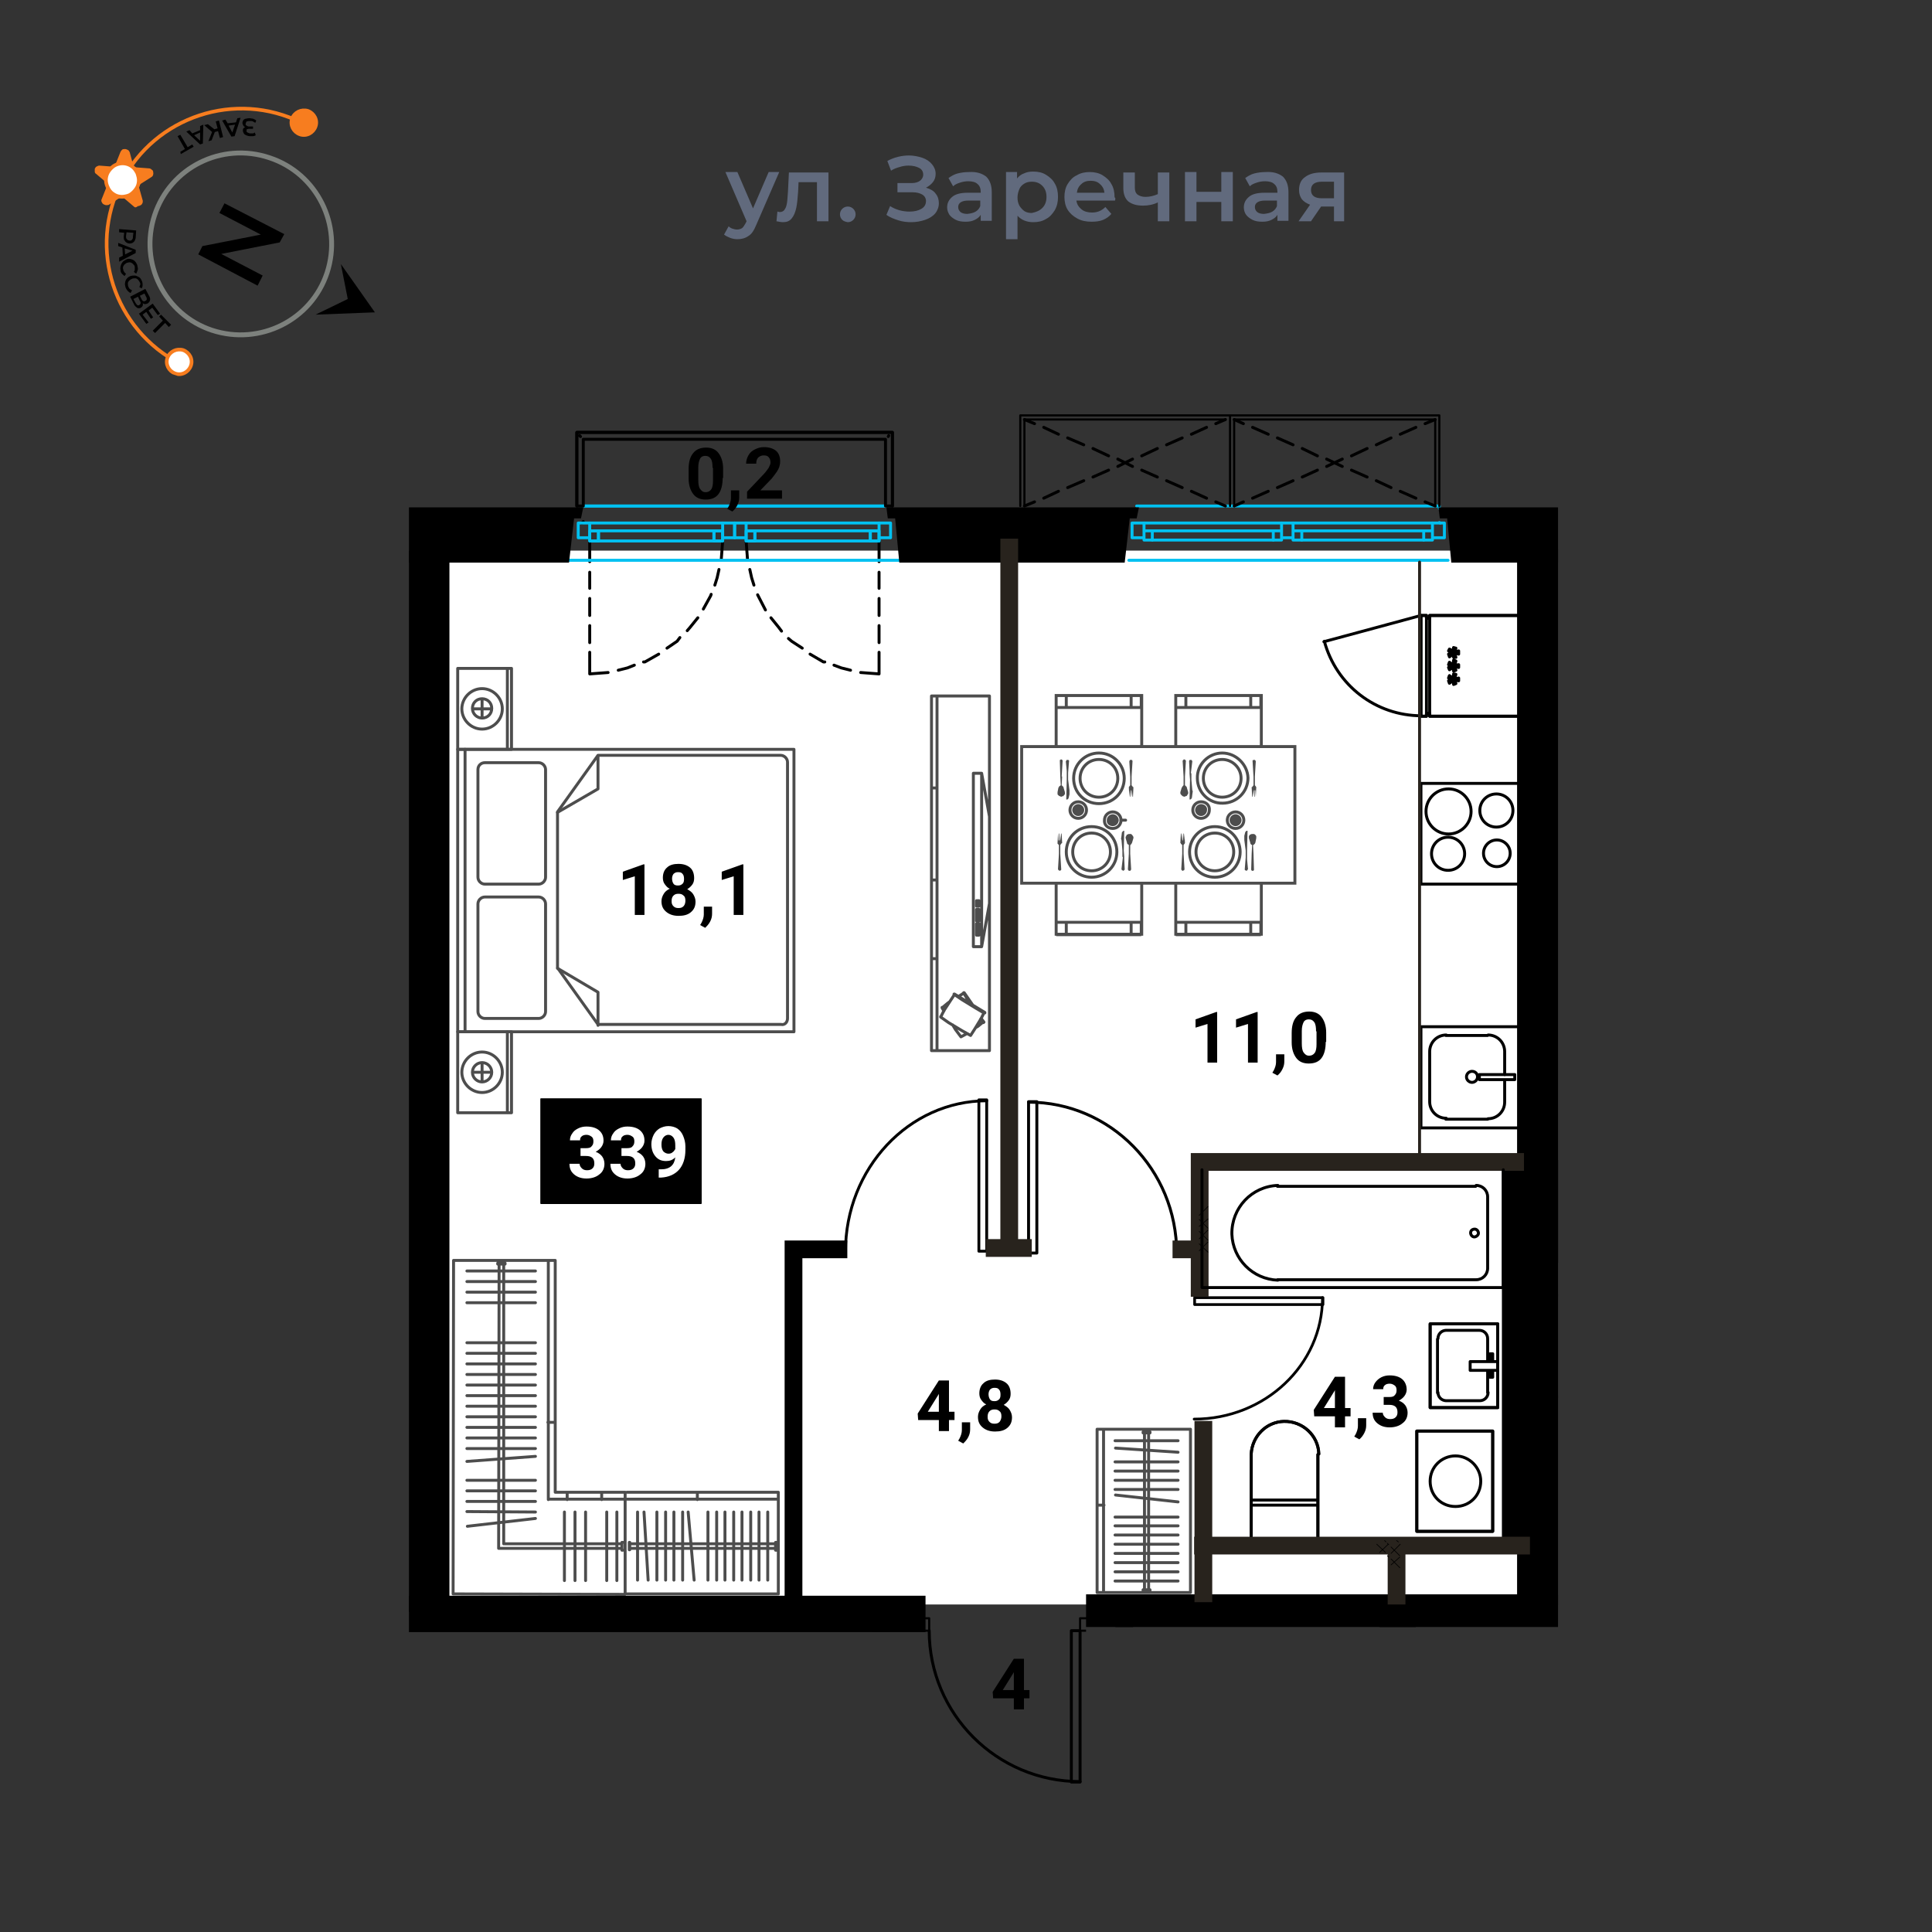 <svg xmlns="http://www.w3.org/2000/svg" xmlns:xlink="http://www.w3.org/1999/xlink" xml:space="preserve" id="Layer_1" x="0" y="0" style="enable-background:new 0 0 420 420" version="1.1" viewBox="0 0 420 420"><rect x="0" y="0" width="420" height="420" fill="#333333" stroke="none"/><style>.st0{fill:#fff}.st2,.st3{fill:none;stroke-width:.64}.st2{stroke:#00c1f1;stroke-linecap:round;stroke-linejoin:round}.st3{stroke:#000}.st3,.st4,.st5{stroke-linecap:round;stroke-linejoin:round}.st4{fill:none;stroke:#000;stroke-width:.62}.st5{stroke-width:.59}.st5,.st6,.st7,.st9{fill:none;stroke:#000}.st6{stroke-width:.46;stroke-linecap:round;stroke-linejoin:round}.st7,.st9{stroke-width:3.86;stroke-miterlimit:10}.st9{stroke:#28231d}.st10,.st11{stroke-linecap:round;stroke-linejoin:round}.st10{fill:none;stroke:#000;stroke-width:.15}.st11{stroke:#4d4d4d;stroke-width:.64}.st11,.st12,.st13{fill:none}.st13{stroke:#4d4d4d;stroke-width:.64;stroke-miterlimit:10}.st14{fill:#4d4d4d}.st15{enable-background:new}.st19{fill:#28231d}.st20{fill:#616a7d}.st22{fill:none;stroke:#f77d1f;stroke-width:.79;stroke-miterlimit:10}</style><g id="подложки"><path d="M95.5 119.7h237.8v229.1H95.5z" class="st0"/><defs><path id="SVGID_1_" d="M338.7 353.7H236.1l-.2 37.3-36-1.6 1.3-34.6H88.9v-276h249.8z"/></defs><clipPath id="SVGID_00000034772019164536712500000007329567085543862193_"><use xlink:href="#SVGID_1_" style="overflow:visible"/></clipPath><g style="clip-path:url(#SVGID_00000034772019164536712500000007329567085543862193_)"><path d="M396 117.6h-25.1M396 115.4h-25.1M369 113.7h28.9M396 117.6h-25.1M370.9 115.4H396M404.8 117.6H430M404.8 115.4H430M431.9 113.7H403M404.8 117.6H430M430 115.4h-25.2M42.2 115.4h26.5M68.7 117.4H42.2M9.7 115.4H36M36 117.4H9.7M37.8 113.7H7.9M70.6 113.7H40.3M313.1 113.7l-.2-.1M312.9 110.5v-.2M283 115.4h26.5M309.5 117.4H283M250.5 115.4h26.3M276.8 117.4h-26.3M278.6 113.7h-29.9M311.4 113.7h-30.3M164 117.6h25.2M164 115.4h25.2M191.1 113.7h-28.9M164 117.6h25.2M189.2 115.4H164M155.2 117.6h-25.1M155.2 115.4h-25.1M128.2 113.7h28.9M155.2 117.6h-25.1M130.1 115.4h25.1" class="st2"/><path d="m369 146.5 4.2-.3M375.2 145.7l2-.5 1.5-.6M380.7 143.9h.3l3-1.7M385.8 140.9l2.2-1.5.6-.8M390.2 137.1l.7-.7 1.6-2.1M393.7 132.4l1.6-2.9.1-.3M396.2 127.2l.6-1.6.3-1.8M397.6 121.6l.3-4M369 117.6v4.5M369 124.4v3.5M369 130.1v3.7M369 136v3.7M369 141.8v4.7M403 117.6l.3 4M403.8 123.8l.4 1.8.5 1.6M405.5 129.3l.1.2 1.5 3.1M408.4 134.3l1.7 2.1.6.8M412.2 138.8l.8.6 2.2 1.5M416.9 142.2l2.9 1.7h.3M-23.1 293.9H9.8v1.9h-32.9z" class="st3"/><path d="M9.6 295.6c0-18.1-14.7-32.8-32.8-32.8 0 0 0 0 0 0M223.6 239.5h1.8v32.9h-1.8z" class="st3"/><path d="M223.6 239.6c17.8 0 32.2 14.7 32.2 32.8" class="st3"/><path d="M212.8 239.1h1.7V272h-1.7z" class="st4"/><path d="M214.5 239.3c-16.9 0-30.7 14.7-30.7 32.8" class="st4"/><path d="M259.7 282.1h27.9v1.5h-27.9z" class="st5"/><path d="M287.5 282.1c0 14.6-12.5 26.4-27.9 26.4" class="st5"/><path d="m126.5 113.7.3-.3M162.2 117.6l.3 4M163 123.8l.4 1.8.5 1.6M164.7 129.3l.1.2 1.6 3.1M167.6 134.3l1.7 2.1.6.8M171.4 138.8l.7.6 2.3 1.5M176.1 142.2l2.9 1.7h.3M181.3 144.6l1.6.6 2 .5M187.1 146.2l4 .3M191.1 117.6v4.5M191.1 124.4v3.5M191.1 130.1v3.7M191.1 136v3.7M191.1 141.8v4.7M128.2 146.5l4-.3M134.4 145.7l2-.5 1.5-.6M139.9 143.9h.3l3-1.7M145 140.9l2.2-1.5.6-.8M149.4 137.1l.6-.7 1.7-2.1M152.9 132.4l1.6-2.9.1-.3M155.4 127.2l.5-1.6.4-1.8M156.8 121.6l.3-4M128.2 117.6v4.5M128.2 124.4v3.5M128.2 130.1v3.7M128.2 136v3.7M128.2 141.8v4.7M232.9 354.5h1.9v32.9h-1.9z" class="st3"/><path d="M202 354.5c0 18.1 14.7 32.8 32.8 32.8h0M301.7 416.9l.1-.1M267.2 412.9h32.9v1.9h-32.9z" class="st3"/><path d="M300.2 381.9c-18.1 0-32.8 14.7-32.8 32.8 0 0 0 0 0 0" class="st3"/><path d="M73.8 121.8H4.6M6.3 110h65.8M70.6 117v.4h-1.9v-2h1.9M40.3 115.4h1.9v2h-1.9v-.4M37.8 117v.4H36v-2h1.8M7.9 115.4h1.8v2H7.9v-.4M37.8 113.7h2.5v3.2h-2.5zM5.3 113.7h2.6v3.2H5.3zM70.6 113.7h2.6v3.2h-2.6zM126.8 110h65.7M247.1 110h65.8M314.8 121.8h-69.4M197 121.8h-74.3M311.4 117v.4h-1.9v-2h1.9M281.1 115.4h1.9v2h-1.9v-.4M278.6 117v.4h-1.8v-2h1.8M248.7 115.4h1.8v2h-1.8v-.4M311.4 113.7h2.6v3.2h-2.6zM246.1 113.7h2.6v3.2h-2.6zM278.6 113.7h2.5v3.2h-2.5zM189.2 115.4h1.9v2.2h-1.9zM162.2 115.4h1.9v2.2h-1.9zM159.7 113.7h2.5v3.2h-2.5zM191.1 113.7h2.5v3.2h-2.5z" class="st2"/><path d="M162.2 115.4h1.9v2.2h-1.9zM189.2 115.4h1.9v2.2h-1.9zM128.2 115.4h1.9v2.2h-1.9zM155.2 115.4h1.9v2.2h-1.9zM157.1 113.7h2.6v3.2h-2.6zM125.7 113.7h2.5v3.2h-2.5z" class="st2"/><path d="M155.2 115.4h1.9v2.2h-1.9zM128.2 115.4h1.9v2.2h-1.9z" class="st2"/><path d="M236.6 354.5h-1.8M234.8 354.5v-2.7h1.8M200.2 351.8h1.8v2.7M202 354.5h-1.8" class="st6"/><path d="M327.1 233.6v-4.9M327.1 228.6c0-2-1.6-3.6-3.6-3.6 0 0 0 0 0 0M310.8 239.5c0 2 1.6 3.6 3.6 3.6 0 0 0 0 0 0M314.4 225c-2 0-3.6 1.6-3.6 3.6 0 0 0 0 0 0M314.3 243.3h9.1M323.4 225.1h-9.1M310.8 228.7v10.9" class="st3"/><path d="M330.7 223.2h-21.8v22h21.8" class="st3"/><path d="M321.6 233.6h7.7v1.1h-7.7zM320 235.3c.6 0 1.2-.5 1.2-1.2s-.5-1.2-1.2-1.2c-.6 0-1.2.5-1.2 1.2s.6 1.2 1.2 1.2h0M327.1 239.6v-4.9M323.5 243.2c2 0 3.6-1.6 3.6-3.6 0 0 0 0 0 0M311.2 185.6c0 2 1.6 3.6 3.6 3.6s3.6-1.6 3.6-3.6-1.6-3.6-3.6-3.6-3.6 1.6-3.6 3.6c0 0 0 0 0 0M322.5 185.5c0 1.6 1.3 2.9 2.9 2.9 1.6 0 2.9-1.3 2.9-2.9s-1.3-2.9-2.9-2.9h0c-1.6 0-2.9 1.3-2.9 2.9M321.7 176.2c0 2 1.6 3.6 3.6 3.6s3.6-1.6 3.6-3.6-1.6-3.6-3.6-3.6-3.6 1.6-3.6 3.6c0 0 0 0 0 0M310 176.4c0 2.7 2.2 4.9 4.9 4.9s4.9-2.2 4.9-4.9-2.2-4.9-4.9-4.9c0 0 0 0 0 0-2.7 0-4.9 2.2-4.9 4.9" class="st3"/><path d="M330.7 192.2h-21.8v-21.9h21.8M330.7 133.8h-19.9v.6h-.7v-.6h-1.2v21.9h1.2v-.6h.7v.6h19.9M315.1 148.5l.8-.5" class="st3"/><path d="m315.1 148.5-.2-.5.8-.3M315.1 146.9l.8.5" class="st3"/><path d="m315.1 146.9-.2.5.8.3M316 148.8l-.1-.8M316 148.8l.5-.2-.3-.7M316 146.5l-.1.9M316 146.5l.5.1-.3 1 .9-.2v.6l-.9-.1M315.1 145.6l.8-.5M315.1 145.6l-.2-.5.8-.3M315.1 144l.8.5" class="st3"/><path d="m315.1 144-.2.5.8.3M316 145.9l-.1-.8M316 145.9l.5-.2-.3-.8M316 143.5l-.1 1M316 143.5l.5.2-.3.9.9-.1v.6l-.9-.2M315.1 142.8l.8-.6M315.1 142.8l-.2-.6.8-.4M315.1 141.1l.8.4M315.1 141.1l-.2.4.8.3M316 142.9l-.1-.7M316 142.9h.5l-.3-.9M316 140.8l-.1.7" class="st3"/><path d="m316 140.8.5.1-.3.8.9-.2v.7l-.9-.2M287.9 139.4c2.6 9.6 11.2 16.2 21.1 16.2M308.9 133.8l-21.1 5.7M310.1 134.4h.7" class="st3"/><path d="M308.9 133.8h1.2v21.9h-1.2zM310.8 155.1h-.7M330.7 155.7h-19.9v-21.9h19.9M319.7 268c0 .5.4.9.8.9s.9-.4.9-.8c0-.5-.4-.9-.8-.9 0 0 0 0 0 0-.5 0-.9.3-.9.8M277.8 257.7c-5.7.2-10.1 4.9-10 10.6.2 5.4 4.5 9.8 10 10M320.8 278.2h-43.1M320.9 278.2c1.4 0 2.5-1.1 2.5-2.5M323.4 260.3v15.5M323.4 260.2c0-1.4-1.1-2.5-2.5-2.5M277.7 257.9h43.1M310.9 287.8h14.7V306h-14.7z" class="st3"/><path d="M323.4 291c0-1-.8-1.8-1.8-1.8M312.6 302.7c0 1 .8 1.8 1.8 1.8M323.9 297.9v1.5h.6v-1.5M323.9 296v-1.7h.6v1.7M319.6 296h6M325.6 297.9h-6V296M312.5 291.1v11.7M314.4 289.2c-1 0-1.8.8-1.8 1.8M321.6 289.2h-7.3M323.4 296v-4.9M323.4 302.8v-4.9M321.7 304.5c1 0 1.8-.8 1.8-1.8M314.3 304.5h7.3" class="st3"/><path d="M310.9 287.8h14.7V306h-14.7zM286.5 316.2v18.3M286.7 316.1c-.1-4.1-3.6-7.2-7.6-7.1-3.8.1-6.9 3.2-7.1 7.1M272 334.5v-18.3" class="st3"/><path d="M286.7 316.1c-.1-4.1-3.6-7.2-7.6-7.1-3.8.1-6.9 3.2-7.1 7.1M272 327.2v-11M286.5 327.2v-11M272 326.1h14.5M286.5 334.5v-7.3H272v7.3M308 311.1h16.5v21.8H308z" class="st3"/><path d="M316.4 316.5c-3 0-5.5 2.4-5.5 5.5s2.4 5.5 5.5 5.5 5.5-2.4 5.5-5.5c0 0 0 0 0 0 0-3-2.5-5.5-5.5-5.5" class="st3"/><path d="M308 311.1h16.5v21.8H308z" class="st3"/><path d="M126.8 110h65.7" class="st2"/><path d="M300.1 414.8v1.8M303 416.6v-1.8h-2.9M300.1 382h2.9v-1.8M300.1 380.2v1.8" class="st6"/><path d="M358.5 288c0-2-1.6-3.6-3.6-3.6s-3.6 1.6-3.6 3.6 1.6 3.6 3.6 3.6 3.6-1.6 3.6-3.6M347.2 288.2c0-1.6-1.3-2.9-2.9-2.9s-2.9 1.3-2.9 2.9 1.3 2.9 2.9 2.9h0c1.6 0 2.9-1.3 2.9-2.9M348 297.5c0-2-1.6-3.6-3.6-3.6s-3.6 1.6-3.6 3.6 1.6 3.6 3.6 3.6 3.6-1.6 3.6-3.6c0 0 0 0 0 0M359.7 297.3c0-2.7-2.2-4.9-4.9-4.9s-4.9 2.2-4.9 4.9 2.2 4.9 4.9 4.9c0 0 0 0 0 0 2.8 0 4.9-2.2 4.9-4.9 0 0 0 0 0 0" class="st3"/><path d="M338.7 281.6h22v22h-22M393.7 343.7h-4.9M385.2 339.9c0 2 1.6 3.6 3.6 3.6h0M403.4 330.8c0-2-1.6-3.6-3.6-3.6 0 0 0 0 0 0M388.9 327.2c-2 0-3.6 1.6-3.6 3.6 0 0 0 0 0 0M403.4 330.9v9.1M385.1 340v-9.1M388.8 327.2h10.9" class="st3"/><path d="M383.4 347.3v-21.9h21.7v21.9" class="st3"/><path d="M393.7 338.2h1.1v7.7h-1.1zM395.4 336.2c0-.6-.5-1.2-1.2-1.2s-1.2.5-1.2 1.2.5 1.2 1.2 1.2 1.2-.5 1.2-1.2c0 0 0 0 0 0M399.7 343.7h-4.9M399.8 343.6c2 0 3.6-1.6 3.6-3.6h0M338.9 252.4H359v.5h.4v-.5h1.3v22h-1.3v-.6h-.4v.6h-20.1v-22M354.5 267.1l-.8-.5" class="st3"/><path d="m354.5 267.1.3-.5-.9-.3M354.5 265.6l-.8.4M354.5 265.6l.3.4-.9.3M353.5 267.4l.2-.8M353.5 267.4l-.4-.1.3-.8M353.5 265.1l.2.9" class="st3"/><path d="m353.5 265.1-.4.2.3.9-.9-.2v.5h.9M354.5 264.2l-.8-.5M354.5 264.2l.3-.5-.9-.3M354.5 262.6l-.8.5" class="st3"/><path d="m354.5 262.6.3.5-.9.3M353.5 264.5l.2-.8M353.5 264.5l-.4-.2.3-.7M353.5 262.2l.2.9M353.5 262.2l-.4.1.3.9-.9-.1v.6l.9-.1M354.5 261.2l-.8-.4M354.5 261.2l.3-.4-.9-.3M354.5 259.7l-.8.5M354.5 259.7l.3.5-.9.3M353.5 261.5l.2-.7M353.5 261.6l-.4-.2.3-.8M353.5 259.2l.2 1M353.5 259.2l-.4.2.3.9-.9-.1v.6l.9-.2M360.7 274.2c9.9 0 18.6-6.7 21.1-16.2M360.7 252.4l21.1 5.8M359.4 252.9h-.4M359.4 252.4h1.2v21.9h-1.2zM359 273.8h.4" class="st3"/><path d="M338.9 252.4H359v21.9h-20.1zM125.4 94v16M126.8 110V95.5M194 94h-68.6M126.8 95.5h65.7M194 110V94M192.5 95.5V110M126.2 94.9l-.2-.2M193.1 94.9l.1-.2M194 110h-1.5M125.4 110h1.4V95.5h65.7V110" class="st3"/><path d="M125.4 110V94H194v16M366.2 94v16M367.6 110V95.5M434.8 94h-68.6M367.6 95.5h65.6M367 94.9l-.2-.2M366.2 110h1.4V95.5h65.6V110" class="st3"/><path d="M366.2 110V94h68.6v16" class="st3"/><path d="M71.2 110V91.2M72.1 90.3V110M71.2 91.2H27.3V110M312 110V91.2M312.9 90.3V110M312 91.2h-43.7V110M222.7 91.2V110M221.8 110V90.3M266.4 91.2h-43.7M221.8 90.3h91.1M267.4 110V90.3M25.6 91.2h-43.7M-19 90.3h91.1M26.6 110V90.3" class="st6"/><path d="m27.3 91.2 2.2.9M31.5 92.9l3.4 1.5M36.9 95.2l3.4 1.5M42.3 97.5l3.3 1.6M47.6 99.8l3.4 1.6M53 102.2l3.4 1.5M58.4 104.5l3.2 1.5M63.6 106.8l3.4 1.5M69.1 109.1l2.1.9M27.3 110l2.2-.9M31.5 108.3l3.4-1.5M36.9 106l3.4-1.5M42.3 103.7l3.3-1.5M47.6 101.4l3.4-1.6M53 99.1l3.4-1.6M58.4 96.7l3.2-1.5M63.6 94.4l3.4-1.5M69.1 92.1l2.1-.9M268.3 91.2l2 .9M272.3 92.9l3.4 1.5M277.7 95.2l3.4 1.5M283.1 97.5l3.3 1.6M288.4 99.8l3.4 1.6M293.8 102.2l3.4 1.5M299.2 104.5l3.2 1.5M304.4 106.8l3.4 1.5M309.8 109.1l2.2.9M268.3 110l2-.9M272.3 108.3l3.4-1.5M277.7 106l3.4-1.5M283.1 103.7l3.3-1.5M288.4 101.4l3.4-1.6M293.8 99.1l3.4-1.6M299.2 96.7l3.2-1.5M304.4 94.4l3.4-1.5M309.8 92.1l2.2-.9M222.7 91.2l2.2.9M226.9 92.9l3.2 1.5M232.1 95.2l3.5 1.5M237.6 97.5l3.4 1.6M243 99.8l3.2 1.6M248.2 102.2l3.4 1.5M253.6 104.5l3.4 1.5M259 106.8l3.3 1.5M264.3 109.1l2.1.9M222.7 110l2.2-.9M226.9 108.3l3.2-1.5M232.1 106l3.5-1.5M237.6 103.7l3.4-1.5M243 101.4l3.2-1.6M248.2 99.1l3.4-1.6M253.6 96.7l3.4-1.5M259 94.4l3.3-1.5M264.3 92.1l2.1-.9M-3.2 97.5l3.4 1.6M2.2 99.8l3.2 1.6M7.4 102.2l3.4 1.5M12.8 104.5l3.4 1.5M18.2 106.8l3.3 1.5M23.5 109.1l2.1.9M-3.2 103.7l3.4-1.5M2.2 101.4l3.2-1.6M7.4 99.1l3.4-1.6M12.8 96.7l3.4-1.5M18.2 94.4l3.3-1.5M23.5 92.1l2.1-.9M363.8 121h0M248.8 351h0M172.2 351h0M133.8 351h0M95.5 351h0M57.2 351h0M18.9 351h0M334.7 125.5v16.7M334.7 147.6h0M334.7 153.1v27.4M334.7 185.9h0M334.7 191.4v27.4M334.7 224.2h0M334.7 339.2h0M93.9 339.2h0" class="st3"/><path d="M436.7 121.8h-73M367.6 110h65.6M369 115.4h1.9v2.2H369zM396 115.4h1.9v2.2H396zM397.9 113.7h2.6v3.2h-2.6zM366.5 113.7h2.5v3.2h-2.5z" class="st2"/><path d="M396 115.4h1.9v2.2H396zM369 115.4h1.9v2.2H369zM403 115.4h1.9v2.2H403zM400.5 113.7h2.5v3.2h-2.5z" class="st2"/><path d="M403 115.4h1.9v2.2H403z" class="st2"/><path d="M-48.1 110.3H6.7l-.4 2.4H4.8l-1.1 9.6h-49l-.9-9.6h-1.6zM71.9 110.3h54.9l-.5 2.4h-1.5l-1.1 9.6h-49l-.9-9.6h-1.6zM192.7 110.3h54.9l-.5 2.4h-1.5l-1.1 9.6h-49l-.9-9.6H193zM312.7 110.3h54.9l-.5 2.4h-1.5l-1.1 9.6h-49l-.9-9.6H313zM-143.7 346.9h344.9v8.2h-344.9zM236.1 346.6h186.7v7.1H236.1zM300.1 416.2h7.1v168.5h-7.1z"/><path d="M329.8 119.3h9.8v229.6h-9.8z"/><path d="M326.5 252.5h9.8v84.6h-9.8zM299.9 352.3h7.9v28.6h-7.9zM88.9 119.7h8.8v230.7h-8.8z"/><path d="M-134.9 352.1v14.6h326.4v-15.9M244.4 348.9v17.8h59.5M172.5 350.7v-79.1h11.7" class="st7"/><path d="M192.9 354.5h-2.6" class="st3"/><path d="M308.6 122.2v129.3" style="fill:none;stroke:#28231d;stroke-width:.64;stroke-linecap:round;stroke-linejoin:round"/><path d="M339.8 325h82.1v21.6M360.7 274.4v71.8" class="st3"/><path d="M331.3 252.6h-70.5v29.3M260.5 271.6h-5.6M261.6 308.9v39.4" class="st9"/><path d="m260.7 264.2 1.9-1.9M260.7 266.6l1.9-1.6M260.7 269.3l1.9-1.9M260.7 271.9l1.9-1.9M262.6 272.2l-1.9-1.8M262.6 269.6l-1.9-1.9M262.6 267l-1.9-1.9" class="st10"/><path d="M326.8 254.3v25.6h-65.5v-25.6" class="st3"/><path d="M259.6 336h73M303.6 336.4v12.4" class="st9"/><path d="m302.4 337.7.2-.2M302.4 340.2l1.9-1.7M304.3 340.8l-1.9-1.9M304.3 338.2l-.7-.7M302.6 337.5l1.8-1.8M303.6 337.5l-1.2-1.2M299.9 337.5l1.9-1.8M301.2 337.5l-1.9-1.8M301.9 335.8l-.1-.1M304 335.2l-.4-.3M301.3 335.2l-.3-.3M301.9 338.5l-.3-.3M301.9 335.8l-.3-.3" class="st10"/><path d="M219.4 117.1v155.7M214.3 271.3h10" class="st9"/><path d="M2.2 324.4H50v22.1l-70 .1M.6 325.9H50M17.4 326v-1.5M49.2 337v-1.7M49.4 337v-1.7M49.2 335.3h.2M49.2 337h.2M-9.1 335.6h58.3M-10.1 336.6h59.3M.2 343.6v-14.9M2.5 343.6v-14.9M4.8 343.6v-14.9M8.8 343.5l1.1-14.8M11.6 343.6v-14.9M13.9 343.6v-14.9M16.2 343.6v-14.9M18.5 343.6v-14.9M20.8 343.6v-14.9M23.1 343.6v-14.9M25.4 343.6v-14.9M27.7 343.6v-14.9M30 343.6v-14.9M32.3 343.6v-14.9M34.6 343.6v-14.9M40.8 343.6v-14.9M43.1 343.6v-14.9M45.4 343.6l-.1-14.9M47.7 343.6v-14.9" class="st11"/><path d="M-20 346.6v-37.5H2.2v15.3M.6 309.4v16.5M.6 321.8H2M.6 314.3H2M66.1 324.4V274h22.1l.1 72.5M67.6 326v-52M67.7 309.2h-1.5M78.6 274.8H77M78.6 274.6H77M77 274.8v-.2M78.6 274.8v-.2M77.3 335.6v-60.8M78.3 336.6v-61.8M85.2 331.8l-14.8-1.7M85.3 328.6l-14.9.1M85.3 326.4H70.4M85.3 324.1H70.4M85.3 321.8H70.4M85.2 317.7l-14.8-1.1M85.3 314.9H70.4M85.3 312.6H70.4M85.3 310.3H70.4M85.3 308H70.4M85.3 305.7H70.4M85.3 303.4H70.4M85.3 301.1H70.4M85.3 298.8H70.4M85.3 296.5H70.4M85.3 294.2H70.4M85.3 291.9H70.4M85.3 283.2H70.4M85.2 280.9H70.4M85.2 278.6H70.4M85.2 276.3H70.4" class="st11"/><path d="m88.3 346.5-37.5.1v-22.2h15.3M51.1 325.9h16.5M63.5 326v-1.5M56 326v-1.5M51.6 337v-1.7M51.4 335.3h.2M51.4 337h.2M51.6 335.6h25.5M51.6 336.6h26.7M52.7 343.6l-.1-14.9M54.9 343.6v-14.9M59.5 343.6v-14.9M61.8 343.6v-14.9M64.1 343.6v-14.9M120.7 324.4V274H98.6l-.1 72.5M119.2 326v-52M119.1 309.2h1.5M108.2 274.8h1.6M108.2 274.6h1.6M109.8 274.8v-.2M108.2 274.8v-.2M109.5 335.6v-60.8M108.4 336.6l.1-61.8M101.6 331.8l14.8-1.7M101.5 328.6l14.9.1M101.5 326.4h14.9M101.5 324.1h14.9M101.5 321.8h14.9M101.5 317.7l14.9-1.1M101.5 314.9h14.9M101.5 312.6h14.9M101.5 310.3h14.9M101.5 308h14.9M101.5 305.7h14.9M101.5 303.4h14.9M101.5 301.1h14.9M101.5 298.8h14.9M101.5 296.5h14.9M101.5 294.2h14.9M101.5 291.9h14.9M101.5 283.2h14.9M101.5 280.9h14.9M101.5 278.6h14.9M101.5 276.3h14.9M98.5 346.5l37.4.1v-22.2h-15.2M135.7 325.9h-16.5M123.3 326v-1.5M130.8 326v-1.5M135.2 337v-1.7M135.4 335.3h-.2M135.4 337h-.2M135.2 335.6h-25.5M135.2 336.6h-26.8M134.1 343.6v-14.9M131.9 343.6v-14.9M127.3 343.6v-14.9M125 343.6v-14.9M122.7 343.6v-14.9M309.5 355h87.3v21.3h-87.3zM396.6 374.8h-87M369.9 374.7v1.5M342 374.7v1.5M396 364.2v1.6M396.3 365.8h-.3M396.3 364.2h-.3M310.5 364.2v1.6M310.2 364.2v1.6M310.5 365.8h-.3M310.5 364.2h-.3M396 365.5h-85.5M396 364.5h-85.5M393.4 357.9l-2 14.2M389.8 357.8v14.3M387.2 357.8v14.3M384.6 357.8v14.3M382.1 357.8v14.3M379.5 357.8v14.3M376.9 357.8v14.3M374.3 357.8v14.3M371.7 357.8v14.3M367.5 357.9l-1.9 14.2M363.9 357.8v14.3M361.4 357.8v14.3M358.8 357.8v14.3M356.2 357.8v14.3M351.6 357.8l-1.2 14.3M348.4 357.8v14.3M345.8 357.8v14.3M343.2 357.8v14.3M340.6 357.8v14.3M338.1 357.8v14.3M335.5 357.8v14.3M332.9 357.8v14.3M330.3 357.8v14.3M327.7 357.8v14.3M325.1 357.8v14.3M322.5 357.8v14.3M320 357.8v14.3M317.4 357.8v14.3M314.8 357.8v14.3M312.2 357.8v14.3M75.3 224.3H87v17.5H75.3zM75.3 145.3H87v17.5H75.3zM69.4 165.8h11.7c.8 0 1.5.7 1.5 1.5v23.4c0 .8-.7 1.5-1.5 1.5H69.4c-.8 0-1.5-.7-1.5-1.5v-23.4c0-.9.7-1.5 1.5-1.5zM69.4 195h11.7c.8 0 1.5.7 1.5 1.5v23.4c0 .8-.7 1.5-1.5 1.5H69.4c-.8 0-1.5-.7-1.5-1.5v-23.4c0-.8.7-1.5 1.5-1.5z" class="st11"/><path d="M13.9 162.9H87v61.4H13.9z" class="st11"/><path d="M15.2 221.4v-55.7c0-.8.7-1.5 1.5-1.5 0 0 0 0 0 0h39.8l8.8 12.3v33.9l-8.8 12.3H16.7c-.8.2-1.4-.5-1.5-1.3z" class="st11"/><path d="M56.5 222.9v-7.2l8.8-5.2M56.5 164.3v7.2l8.8 5.1M76.1 145.3v17.5M76.1 224.3v17.5M81.6 237.5c-2.4 0-4.4-1.9-4.4-4.4 0-2.4 1.9-4.4 4.4-4.4 2.4 0 4.4 1.9 4.4 4.4 0 0 0 0 0 0 0 2.4-1.9 4.3-4.4 4.4z" class="st11"/><path d="M81.6 235.2c-1.1 0-2.1-.9-2.1-2.1 0-1.1.9-2.1 2.1-2.1 1.1 0 2.1.9 2.1 2.1s-.9 2.1-2.1 2.1h0zM83.7 233.1h-4.1M81.6 231.1v4M81.6 158.5c-2.4 0-4.4-2-4.4-4.4 0-2.4 2-4.4 4.4-4.4s4.4 2 4.4 4.4c0 0 0 0 0 0 0 2.4-1.9 4.4-4.4 4.4z" class="st11"/><path d="M81.6 156.1c-1.2 0-2.1-.9-2.1-2.1 0-1.2.9-2.1 2.1-2.1s2.1.9 2.1 2.1c0 0 0 0 0 0 0 1.2-.9 2.1-2.1 2.1zM83.7 154.1h-4.1M81.6 152.1v4M85.3 224.3v-61.4M99.5 224.3h11.7v17.6H99.5zM99.5 145.3h11.7v17.6H99.5zM105.4 165.8h11.7c.8 0 1.5.7 1.5 1.5v23.4c0 .8-.7 1.5-1.5 1.5h-11.7c-.8 0-1.5-.7-1.5-1.5v-23.4c0-.9.7-1.5 1.5-1.5zM105.4 195h11.7c.8 0 1.5.7 1.5 1.5v23.4c0 .8-.7 1.5-1.5 1.5h-11.7c-.8 0-1.5-.7-1.5-1.5v-23.4c0-.8.7-1.5 1.5-1.5z" class="st11"/><path d="M99.5 162.9h73.1v61.4H99.5z" class="st11"/><path d="M171.2 221.4v-55.7c0-.8-.7-1.5-1.5-1.5h0H130l-8.8 12.3v33.9l8.8 12.3h39.8c.8.2 1.4-.5 1.4-1.3z" class="st11"/><path d="M130 222.9v-7.2l-8.8-5.2M130 164.3v7.2l-8.8 5.1M110.3 145.3v17.5M110.3 224.3v17.5M104.8 237.5c2.4 0 4.4-2 4.4-4.4s-2-4.4-4.4-4.4-4.4 2-4.4 4.4h0c0 2.4 2 4.4 4.4 4.4z" class="st11"/><path d="M104.8 235.2c1.1 0 2.1-.9 2.1-2.1 0-1.1-.9-2.1-2.1-2.1-1.1 0-2.1.9-2.1 2.1s1 2.1 2.1 2.1h0zM102.8 233.1h4M104.8 231.1v4M104.8 158.5c2.4 0 4.4-2 4.4-4.4 0-2.4-2-4.4-4.4-4.4s-4.4 2-4.4 4.4c0 0 0 0 0 0 0 2.4 2 4.4 4.4 4.4 0 0 0 0 0 0z" class="st11"/><path d="M104.8 156.1c1.2 0 2.1-.9 2.1-2.1 0-1.2-.9-2.1-2.1-2.1s-2.1.9-2.1 2.1c0 0 0 0 0 0 0 1.2 1 2.1 2.1 2.1zM102.8 154.1h4M104.8 152.1v4M101.1 224.3v-61.4M238.5 310.7h20.3v35.5h-20.3zM239.9 346v-35.2M240 327.2h-1.4M250 345.6h-1.5M248.5 345.8v-.2M250 345.8v-.2M250 311.5h-1.5M250 311.3h-1.5M248.5 311.5v-.2M250 311.5v-.2M248.8 345.6v-34.1M249.7 345.6v-34.1M256.1 343.7h-13.7M256.1 341.7h-13.7M256.1 339.7h-13.7M256.1 337.7h-13.7M256.1 335.7h-13.7M256.1 333.7h-13.7M256.1 331.7h-13.7M256.1 329.8h-13.7M256.1 326.5l-13.6-1.5M256.1 323.8h-13.7M256.1 321.8h-13.7M256.1 319.8h-13.7M256.1 317.8h-13.7M256.1 315.7l-13.6-.9M256.1 313.2h-13.7M136.3 346.5h32.9v-22.1h-32.9M169 325.9h-32.7M151.6 326v-1.5M168.6 337v-1.7M168.8 335.3h-.2M168.8 337h-.2M136.9 336.9v-1.6M136.8 336.9v-1.6M136.9 335.3h-.1M136.9 336.9h-.1M168.6 335.6h-31.7M168.6 336.6h-31.7M166.9 343.5v-14.8M165 343.5v-14.8M163.2 343.5v-14.8M161.3 343.5v-14.8M159.5 343.5v-14.8M157.6 343.5v-14.8M155.8 343.5v-14.8M153.9 343.5v-14.8M150.9 343.5l-1.3-14.8M148.4 343.5v-14.8M146.5 343.5v-14.8M144.7 343.5v-14.8M142.8 343.5v-14.8M140.9 343.5l-.9-14.8M138.6 343.5v-14.8" class="st11"/><path d="M222.1 162.3h59.4V192h-59.4z" class="st12"/><path d="M222.1 162.3h59.4V192h-59.4zM246.6 162.3h30.3M276.9 162.3h4.6M255.6 151.2h18.6v11.1h-18.6zM274.1 153.8h-18.5M274.1 151.2v2.6M255.6 153.8v-2.6M255.6 151.2h18.5M229.6 151.2h18.6v11.1h-18.6zM248.1 153.8h-18.5M248.1 151.2v2.6M229.6 153.8v-2.6M229.6 151.2h18.5M229.6 192h18.6v11.1h-18.6zM229.6 200.5h18.5M229.6 203.2v-2.7M248.1 200.5v2.7M248.1 203.2h-18.5M255.6 192h18.6v11.1h-18.6zM255.6 200.5h18.5M255.6 203.2v-2.7M274.1 200.5v2.7M274.1 203.2h-18.5M231.8 151.2v2.6M245.9 151.2v2.6M257.8 151.2v2.6M271.9 151.2v2.6M231.8 200.4v2.6M245.9 200.4v2.6M257.8 200.4v2.6M271.9 200.4v2.6" class="st13"/><path d="M230.3 189.2h-.2v-.1l-.1-.1v-.1l.2-3.3v-1.9l-.3-.3v-.2l.1-2 .1 1.5h.1v-1.5h.1v1.5h.1l.1-1.5.1 1.5.1-1.5h.1l.1 2v.1h-.1l-.3.4v1.9l.2 3.3v.2l-.1.1h-.1v.1h-.2M244.3 184.9l.1 1.3V186.8l.1 2.1v.2h-.1v.1h-.1l-.1.1h-.1v-.1h-.2v-.1l-.1-.1v-.1l.3-2.5-.1-.2v-1.3h.3l.1-4.2v-.1h-.2v.1h-.1l-.1.1v.1h-.1l-.1.8-.1.7.1.2.2 2.3M244.8 181.8l-.1.1V182.2l.3 1v.1l.1.2.2.1.1.1v1.9l-.2 3.3v.2h.1v.1l.1.1H245.7l.1-.1v-.1h.1v-.2l-.2-3.3v-1.9h.1l.1-.2.1-.1.1-.2.3-1V181.9l-.1-.1-.1-.2-.1-.1-.1-.1-.1-.1H245.3l-.1.1h-.1l-.2.1v.1l-.1.2M241.9 179.6c.7 0 1.3-.6 1.3-1.3 0-.7-.6-1.3-1.3-1.3s-1.3.6-1.3 1.3c-.1.7.5 1.3 1.3 1.3-.1 0-.1 0 0 0" class="st14"/><path d="M241.9 180.1c1 0 1.8-.8 1.8-1.8s-.8-1.8-1.8-1.8-1.8.8-1.8 1.8c-.1 1 .7 1.8 1.8 1.8M237.3 189.3c2.3 0 4.1-1.8 4.1-4.1s-1.8-4.1-4.1-4.1-4.1 1.8-4.1 4.1c0 0 0 0 0 0 0 2.3 1.8 4.1 4.1 4.1" class="st11"/><path d="M237.3 190.7c3 0 5.5-2.4 5.5-5.5s-2.4-5.5-5.5-5.5-5.5 2.4-5.5 5.5 2.5 5.5 5.5 5.5h0" class="st11"/><path d="M257 189.2h-.1v-.1h-.1v-.2l.2-3.3v-1.9l-.3-.3v-.1h-.1v-.1l.1-2h.1l.1 1.5.1-1.5.1 1.5h.1v-1.5h.1l.1 1.5.1-1.5.1 2v.1l-.3.4v1.9l.2 3.3v.2h-.1v.1h-.1l-.1.1h-.2M271.1 184.9V186.8l.2 2.1v.1h-.1v.2h-.1l-.1.1h-.1l-.1-.1h-.1l-.1-.1v-.2l.2-2.5v-1.5h.3l.1-4.2v-.1h-.2l-.1.1h-.1v.1l-.1.1-.2.8V182.6l.3 2.3M271.5 181.8v.4l.3 1v.1l.1.2.1.1.2.1-.1 1.9-.1 3.3v.2l.1.1v.1h.4v-.1h.1V188.9l-.1-3.3-.1-1.9h.1l.2-.2.1-.1.1-.2.2-1v-.4l-.1-.2-.1-.1-.1-.1-.2-.1h-.5l-.2.1h-.1l-.1.1-.1.1-.1.2M268.6 179.6c.7 0 1.3-.6 1.3-1.3s-.6-1.3-1.3-1.3-1.3.6-1.3 1.3c0 .7.6 1.3 1.3 1.3" class="st14"/><path d="M268.6 180.1c1 0 1.8-.8 1.8-1.8s-.8-1.8-1.8-1.8-1.8.8-1.8 1.8c0 0 0 0 0 0 0 1 .8 1.8 1.8 1.8M264.1 189.3c2.3 0 4.1-1.8 4.1-4.1s-1.8-4.1-4.1-4.1-4.1 1.8-4.1 4.1c0 0 0 0 0 0 0 2.3 1.8 4.1 4.1 4.1" class="st11"/><path d="M264.1 190.7c3 0 5.5-2.4 5.5-5.5 0-3-2.4-5.5-5.5-5.5-3 0-5.5 2.4-5.5 5.5h0c0 3.1 2.4 5.5 5.5 5.5 0 0 0 0 0 0" class="st11"/><path d="M272.7 165.2h.1l.1.1v.1h.1v.1l-.2 3.3v1.9l.3.4v.1l-.1 2-.1-1.4h-.1v1.4h-.1v-1.4h-.1l-.1 1.4-.1-1.4-.1 1.4h-.1l-.1-2v-.1h.1l.3-.4v-1.9.1l-.2-3.4v-.2h.1v-.1H272.7M258.7 169.5l-.1-1.3V167.6l-.1-2.1v-.1l.1-.1v-.1h.4l.1.1v.1h.1v.1l-.3 2.5.1.2v1.3h-.3l-.1 4.2v.1h.2l.1-.1h.1v-.2h.1l.1-.8.1-.7-.1-.2-.2-2.3M258.2 172.7l.1-.2V172.2l-.3-1v-.1l-.1-.1-.2-.2-.1-.1v-1.9l.2-3.3v-.2h-.1v-.1h-.1v-.1H257.3v.1h-.1v.1h-.1v.2l.2 3.3v1.9l-.1.1-.1.1-.1.2-.1.1-.3 1V172.5l.1.2.1.1.1.1.1.1.1.1h.1l.2.1h.1l.2-.1h.1l.2-.1.1-.1v-.1l.1-.1M261.1 174.8c-.7 0-1.3.6-1.3 1.3 0 .7.6 1.3 1.3 1.3s1.3-.6 1.3-1.3c.1-.7-.5-1.3-1.3-1.3.1 0 .1 0 0 0" class="st14"/><path d="M261.1 174.3c-1 0-1.8.8-1.8 1.8s.8 1.8 1.8 1.8 1.8-.8 1.8-1.8c0 0 0 0 0 0 .1-1-.7-1.8-1.8-1.8M265.7 165.1c-2.3 0-4.1 1.8-4.1 4.1s1.8 4.1 4.1 4.1 4.1-1.8 4.1-4.1c0 0 0 0 0 0 0-2.3-1.9-4.1-4.1-4.1" class="st11"/><path d="M265.7 163.7c-3 0-5.5 2.5-5.4 5.5 0 3 2.5 5.5 5.5 5.4 3 0 5.5-2.4 5.5-5.5-.1-2.9-2.6-5.4-5.6-5.4 0 0 0 0 0 0" class="st11"/><path d="M246 165.2h.1v.1l.1.1v.1l-.2 3.3v1.9l.3.4h.1v.1l-.1 2h-.1l-.1-1.4-.1 1.4-.1-1.4h-.1v1.4h-.1l-.1-1.4-.1 1.4-.1-2v-.1l.3-.4v-1.9.1l-.2-3.4v-.1h.1v-.2h.4M231.9 169.5V167.6l-.2-2.1.1-.1v-.1l.1-.1h.4v.1h.1v.2l-.2 2.5v1.5h-.3l-.1 4.2v.1H232.1v-.1h.1v-.1h.1v-.1l.2-.8V171.8l-.3-2.3M231.5 172.7v-.5l-.3-1v-.1l-.1-.1-.2-.2-.1-.1.1-1.9h-.1l.2-3.3v-.2l-.1-.1-.1-.1h-.2l-.1.1h-.1V165.5l.1 3.3.1 1.9-.1.1-.2.1-.1.2-.1.1-.2 1v.5l.1.1.1.1.1.1.2.1h.1l.1.1h.2l.1-.1h.2l.1-.1.1-.1.1-.1v-.1M234.4 174.8c-.7 0-1.3.6-1.3 1.3s.6 1.3 1.3 1.3c.7 0 1.3-.6 1.3-1.3 0-.7-.6-1.3-1.3-1.3" class="st14"/><path d="M234.4 174.3c-1 0-1.8.8-1.8 1.8s.8 1.8 1.8 1.8 1.8-.8 1.8-1.8c0 0 0 0 0 0 0-1-.8-1.8-1.8-1.8M238.9 165.1c-2.3 0-4.1 1.8-4.1 4.1s1.8 4.1 4.1 4.1 4.1-1.8 4.1-4.1c0 0 0 0 0 0 0-2.3-1.8-4.1-4.1-4.1" class="st11"/><path d="M238.9 163.7c-3 0-5.5 2.4-5.5 5.5s2.4 5.5 5.5 5.5 5.5-2.4 5.5-5.5c0-3-2.4-5.5-5.5-5.5 0 0 0 0 0 0M243.7 178.3h1" class="st11"/><path d="M401.2 258h59.4v29.7h-59.4z" class="st12"/><path d="M401.2 258h59.4v29.7h-59.4zM408.7 246.8h18.6v11.1h-18.6zM427.2 249.5h-18.5M408.7 249.5v-2.7M408.7 246.8h18.5M408.7 287.7h18.6v11.1h-18.6zM408.7 296.2h18.5M408.7 298.8v-2.6M427.2 298.8h-18.5M410.9 246.8v2.6M410.9 296.1v2.5" class="st13"/><path d="M409.4 284.9h-.2v-.1l-.1-.1v-.1l.2-3.4v-1.9l-.3-.3v-.1l.1-2 .1 1.4.1-1.4h.1v1.4h.1l.1-1.4.1 1.4.1-1.4h.1l.1 2v.1h-.1l-.3.3v1.9l.2 3.4v.2h-.1v.1-.1l-.1.1h-.2M420.9 275.3c.7 0 1.3-.6 1.3-1.3 0-.7-.6-1.3-1.3-1.3-.7 0-1.3.6-1.3 1.3s.6 1.3 1.3 1.3" class="st14"/><path d="M420.9 275.8c1 0 1.8-.8 1.8-1.8s-.8-1.8-1.8-1.8-1.8.8-1.8 1.8v0c0 1 .8 1.8 1.8 1.8M416.4 285c2.3 0 4.1-1.8 4.1-4.1s-1.8-4.1-4.1-4.1-4.1 1.8-4.1 4.1h0c0 2.3 1.8 4.1 4.1 4.1" class="st11"/><path d="M416.4 286.4c3 0 5.5-2.4 5.5-5.5s-2.4-5.5-5.5-5.5-5.5 2.4-5.5 5.5 2.5 5.5 5.5 5.5h0" class="st11"/><path d="M411 265.1v-1.6l-.1-.2-.1-2.1v-.1l.1-.1v-.1h.1v-.1H411.3v.1h.1v.1h.1v.1l-.2 2.6v1.4h-.3l-.1 4.3v.1h.2v-.1h.1l.1-.1.1-.1v-.1l.1-.7.1-.8-.1-.2-.2-2.3M410.5 268.3l.1-.1v-.4l-.3-.9v-.1l-.1-.2-.2-.1-.1-.1v-1.9l.2-3.4v-.2h-.1v-.1h-.4v.1h-.1v.2l.1 3.4.1 1.9h-.1l-.2.1-.1.2-.1.2-.2.9v.5l.1.2.1.1.1.1h.1l.2.1h.4l.1-.1.2-.1.1-.1.1-.1v-.1M413.5 270.5c-.7 0-1.3.6-1.3 1.3s.6 1.3 1.3 1.3c.7 0 1.3-.6 1.3-1.3 0-.7-.6-1.3-1.3-1.3" class="st14"/><path d="M413.5 270c-1 0-1.8.8-1.8 1.8s.8 1.8 1.8 1.8 1.8-.8 1.8-1.8-.8-1.8-1.8-1.8c0 0 0 0 0 0M418 260.7c-2.3 0-4.1 1.8-4.1 4.1s1.8 4.1 4.1 4.1 4.1-1.8 4.1-4.1h0c0-2.2-1.8-4.1-4.1-4.1" class="st11"/><path d="M418 259.4c-3 0-5.5 2.4-5.5 5.5 0 3 2.4 5.5 5.5 5.5s5.5-2.4 5.5-5.5c0 0 0 0 0 0 0-3.1-2.5-5.5-5.5-5.5 0 0 0 0 0 0M202.5 151.3h12.6v77.1h-12.6zM203.7 151.4v76.9M203.7 191.3h-1.1M203.7 171.3h-1.1M203.7 208.4h-1.1M211.6 168.1v37.7M211.6 205.8h1.8M213.4 205.8l1.7-9.4M215.1 196.4v-18.9M215.1 177.5l-1.7-9.4M213.4 168.1h-1.8M212.3 203.3v-2.5M212.3 200.8h.5M212.8 200.8v2.5M212.8 203.3h-.5M212.3 200.2v-2.5M212.3 197.7h.5M212.8 197.7v2.5M212.8 200.2h-.5M212.3 197v-1.2M212.3 195.8h.5M212.8 195.8v1.2M212.8 197h-.5M213.4 168.1v37.7M204.8 219h0M204.8 219h0M209.3 216h.1M211.2 218.6h0M211 218.2l-.9-1.3M209.4 216h0M209.4 216h0M213.8 222.2l-.1.1M213.7 222.2h0M213.4 221.8l-.2-.3M211.3 218.6h0M211 218.2l-1.2-1.9M209.5 215.9h0M213.7 222.3h.1M213.7 222.3v-.1M211.2 218.6h0M211 218.2l-.9-1.4M209.5 215.9h0M213.8 222.3h0M213.9 222.2h-.1M213.9 222.2l-.6-.8M211.6 218.8h0M211.4 218.4l-1.8-2.6M213.8 222.2h0M213.8 222.2l-.5-.8M211.6 218.8h0M211.3 218.4l-1.7-2.6M213.8 222.2l-.5-.8M211.4 218.7h0M211.2 218.3l-1.6-2.4M209.6 215.9h-.1M209.5 215.9v-.1M209.5 215.8h0M209.6 215.8h0M209.6 215.8v.1M213.7 222.2l-1.1.9M213.7 222.2l-.5-.7M212.6 223.1l-.5.3M210.2 224.7l-1.3.7M208.9 225.4l-1.2-1.6M207.7 223.8l-.6-1M205.2 219.8l-.4-.7M204.8 219.1l1.2-1M206 218.1l.4-.3M208.4 216.6l1.1-.7M209.5 215.9l1 1.6M210.5 217.5l.4.7M211.2 218.5h0M212.8 219.5l-4.3-2.6M207.4 216.3h0M207.4 216.3h0M204.5 221.1h0M204.5 221.1v-.1M207.3 216.5l.1-.2M213.9 220.2h0M213.9 220.2l.1-.1M213.9 220.2h0M213.5 219.9l-5.6-3.4M207.5 216.2h0M213.9 220.2h.1M213.9 220.2h0M213 219.6l-4.6-2.8M207.5 216.2h-.1M214 220.2h.1M214.1 220.1h0M214.1 220.1l-6.6-4M214.1 220.1h-.1M214.1 220.1l-6.6-4M214 220.1l-6.5-3.9M207.5 216.2h-.1M207.5 216.2h0M207.5 216.2h-.1M207.4 216.2v-.1M207.5 216.1h0M207.5 216.1v.1M213.9 220.2l-.6 1.2M213.9 220.2l-1.7-1M213.3 221.4l-1.4 2.3M211.9 223.7l-.9 1.4M211 225.1l-1.8-1M209.2 224.1l-3-1.8M206.2 222.3l-1.7-1.2M204.5 221.1l.7-1.4M205.2 219.7l1.5-2.3M206.7 217.4l.8-1.2M207.5 216.2l1.6 1.1M209.1 217.3l3.1 1.9M460.4 179.1c.6 0 1-.4 1-1v-26.9c0-.6-.4-1-1-1h-26.9c-.6 0-1 .4-1 1v26.9c0 .6.4 1 1 1-.6 0-1 .4-1 1V207c.5.1.8.7.7 1.2-.1.3-.4.6-.7.7 0-.6-.4-1-1-1h-22.1c-.6 0-1 .4-1 1v-.3c0-.4-.3-.6-.6-.6h0-3.5c-.3 0-.6.3-.6.6 0 0 0 0 0 0v27.6c0 .4.3.6.6.6 0 0 0 0 0 0h57.1v-57.7h-1 0z" class="st11"/><path d="M460.4 179.1c.6 0 1-.4 1-1v-26.9c0-.6-.4-1-1-1h-26.9c-.6 0-1 .4-1 1v26.9c0 .6.4 1 1 1-.6 0-1 .4-1 1V207c.5.1.8.7.7 1.2-.1.3-.4.6-.7.7 0-.6-.4-1-1-1h-22.1c-.6 0-1 .4-1 1v-.3c0-.4-.3-.6-.6-.6h0-3.5c-.3 0-.6.3-.6.6 0 0 0 0 0 0v27.6c0 .4.3.6.6.6 0 0 0 0 0 0h57.1v-57.7h-1 0zM408.5 236.2v-27.6M408.5 209v17.6M409.4 227.6h22.2M431.6 235.6h-22.2M408.5 234.6v-6M409.4 227.6h22.2M409.4 231.1h22.2" class="st11"/><path d="M407.8 236.9c.4 0 .6-.3.6-.6M408.5 226.6c0 .6.4 1 1 1M408.5 234.6c0 .6.4 1 1 1M409.4 227.6c-.6 0-1 .4-1 1M409.4 231.1c-.6 0-1 .4-1 1M342.3 126.1h15.4v113.7h-15.4zM356.2 239.6V126.2M356.2 190.9h1.4M356.2 215.3h1.4M356.2 169.9h1.4M355 137.5h0M355 137.5l-.1.1M349.4 141.2l-.1.1M347 138.1h0M347.4 138.6l1 1.5M349.3 141.3h0M349.3 141.3h0M343.9 133.7l.1-.1M344 133.6h0M344.4 134.2l.2.3M347 138.1h0M347.3 138.5l1.5 2.3M349.2 141.4h0M344 133.6h0M344 133.6h0M347 138.1h0M347.3 138.6l1.2 1.7M349.2 141.4h0M344 133.6h-.1M343.8 133.7h.1M343.8 133.7l.7 1M346.6 137.8h0M346.9 138.3l2.1 3.3M343.9 133.7h0M343.9 133.7l.6 1M346.6 137.9h0M346.9 138.3l2.1 3.2M343.9 133.7l.7.9M346.8 138h0M347.1 138.4l2 3M349.1 141.4h.1M349.2 141.4v.1M349.2 141.5h-.1M349 141.6v-.1M349 141.5l.1-.1M344 133.6l1.4-1M344 133.6l.6.9M345.4 132.6l.6-.4M348.3 130.7l1.6-.9M349.9 129.8l1.5 1.9M351.4 131.7l.7 1.2M354.5 136.6l.5.9M355 137.5l-1.6 1.2M353.4 138.7l-.5.3M350.5 140.5l-1.4.9M349.1 141.4l-1.2-2M347.9 139.4l-.5-.8M347.1 138.2v-.1M345.1 136.9l5.3 3.3M351.7 140.9h0M351.7 140.9h0M355.3 135h0M355.3 135l-.1.1M351.8 140.7l-.1.2M343.7 136.1h0M343.7 136.1v.1M343.7 136.1h0M344.3 136.5l6.8 4.1M351.6 141h.1M343.7 136.1h-.1M343.7 136.1h0M344.9 136.8l5.6 3.5M351.7 141h0M343.6 136.1v.1M343.5 136.2h.1M343.5 136.2l8.1 5M343.6 136.2h.1M343.6 136.2l8 5M343.7 136.2l7.9 4.9M351.7 141h0M351.7 141l-.1.1M351.7 141v.1M351.7 141.1h0M351.6 141.2h0M351.6 141.2v-.1M343.7 136.1l.8-1.5M343.7 136.1l2.2 1.3M344.5 134.6l1.7-2.8M346.2 131.8l1.2-1.6M347.4 130.2l2.1 1.1M349.5 131.3l3.7 2.3M353.2 133.6l2.1 1.4M355.3 135l-.9 1.7M354.4 136.7l-1.8 2.8M352.6 139.5l-1 1.5M351.6 141l-1.9-1.3M349.7 139.7l-3.8-2.3M349.3 149.7v48.2M349.3 197.9H347M347 197.9l-2.2-12M344.8 185.9v-24.2M344.8 161.7l2.2-12M347 149.7h2.3M348.4 194.7v-3.2M348.4 191.5h-.6M347.8 191.5v3.2M347.8 194.7h.6M348.4 190.7v-3.2M348.4 187.5h-.6M347.8 187.5v3.2M347.8 190.7h.6M348.4 186.7v-1.6M348.4 185.1h-.6M347.8 185.1v1.6M347.8 186.7h.6M347 149.7v48.2" class="st11"/><g class="st15"><path d="M29.2 199.8H27v-8.4l-2.6.8v-1.8l4.5-1.6h.2v11zM37.8 195.4c-.6.6-1.2.8-2 .8-1 0-1.7-.3-2.3-1s-.9-1.6-.9-2.7c0-.7.2-1.4.5-2 .3-.6.8-1.1 1.3-1.4.6-.3 1.2-.5 1.9-.5s1.4.2 1.9.5c.6.4 1 .9 1.3 1.6s.5 1.5.5 2.3v.8c0 1.8-.5 3.3-1.4 4.3-.9 1-2.2 1.6-3.9 1.7h-.5V198h.5c2 0 3-.9 3.1-2.6zm-1.4-.8c.4 0 .7-.1.9-.3.3-.2.4-.4.6-.7v-.9c0-.7-.1-1.3-.4-1.7-.3-.4-.7-.6-1.1-.6-.4 0-.8.2-1.1.6-.3.4-.4.9-.4 1.5s.1 1.1.4 1.5c.2.4.6.6 1.1.6zM42.3 202.6l-1.1-.6.3-.5c.3-.6.5-1.2.5-1.8V198h1.8v1.5c0 .6-.1 1.1-.4 1.7s-.7 1-1.1 1.4zM52.8 195.3c0 1.5-.3 2.7-.9 3.5-.6.8-1.5 1.2-2.8 1.2-1.2 0-2.1-.4-2.7-1.2-.6-.8-1-1.9-1-3.4v-2c0-1.5.3-2.7 1-3.5.6-.8 1.6-1.2 2.8-1.2 1.2 0 2.1.4 2.7 1.2.6.8 1 1.9 1 3.4v2zm-2.2-2.2c0-.9-.1-1.6-.4-2s-.6-.6-1.2-.6c-.5 0-.9.2-1.1.6-.2.4-.4 1-.4 1.9v2.7c0 .9.1 1.6.4 2s.6.7 1.2.7c.5 0 .9-.2 1.2-.6s.4-1.1.4-1.9v-2.8z"/></g><g class="st15"><path d="M140.2 198.9H138v-8.4l-2.6.8v-1.8l4.5-1.6h.2v11zM150.9 190.9c0 .5-.1 1-.4 1.4-.3.4-.6.7-1.1 1 .5.3 1 .6 1.3 1.1.3.5.5 1 .5 1.6 0 1-.3 1.7-1 2.3-.7.6-1.6.8-2.7.8s-2-.3-2.7-.9c-.7-.6-1-1.3-1-2.3 0-.6.2-1.1.5-1.6s.7-.8 1.3-1.1c-.5-.2-.8-.6-1.1-1-.3-.4-.4-.9-.4-1.4 0-.9.3-1.7.9-2.2.6-.6 1.5-.8 2.5-.8 1.1 0 1.9.3 2.5.8s.9 1.3.9 2.3zm-1.9 4.9c0-.5-.1-.9-.4-1.1-.3-.3-.6-.4-1.1-.4-.5 0-.8.1-1.1.4-.3.3-.4.7-.4 1.2s.1.8.4 1.1c.3.3.6.4 1.1.4.5 0 .8-.1 1.1-.4s.4-.8.4-1.2zm-.3-4.8c0-.4-.1-.8-.3-1-.2-.3-.5-.4-1-.4-.4 0-.7.1-1 .4-.2.3-.3.6-.3 1s.1.8.3 1.1c.2.3.5.4 1 .4.4 0 .7-.1 1-.4s.3-.7.3-1.1zM153.3 201.7l-1.1-.6.3-.5c.3-.6.5-1.2.5-1.8v-1.7h1.8v1.5c0 .6-.1 1.1-.4 1.7s-.7 1-1.1 1.4zM161.7 198.9h-2.2v-8.4l-2.6.8v-1.8l4.5-1.6h.2v11z"/></g><g class="st15"><path d="M206.3 306.9h1.2v1.8h-1.2v2.4h-2.2v-2.4h-4.5l-.1-1.4 4.6-7.2h2.2v6.8zm-4.6 0h2.4V303l-.1.2-2.3 3.7zM209.4 313.8l-1.1-.6.3-.5c.3-.6.5-1.2.5-1.8v-1.7h1.8v1.5c0 .6-.1 1.1-.4 1.7s-.7 1-1.1 1.4zM219.7 303c0 .5-.1 1-.4 1.4-.3.4-.6.7-1.1 1 .5.3 1 .6 1.3 1.1.3.5.5 1 .5 1.6 0 1-.3 1.7-1 2.3-.7.6-1.6.8-2.7.8s-2-.3-2.7-.9c-.7-.6-1-1.3-1-2.3 0-.6.2-1.1.5-1.6s.7-.8 1.3-1.1c-.5-.2-.8-.6-1.1-1-.3-.4-.4-.9-.4-1.4 0-.9.3-1.7.9-2.2.6-.6 1.5-.8 2.5-.8 1.1 0 1.9.3 2.5.8s.9 1.3.9 2.3zm-2 4.9c0-.5-.1-.9-.4-1.1-.3-.3-.6-.4-1.1-.4-.5 0-.8.1-1.1.4-.3.3-.4.7-.4 1.2s.1.8.4 1.1c.3.3.6.4 1.1.4.5 0 .8-.1 1.1-.4.3-.4.4-.8.4-1.2zm-.2-4.8c0-.4-.1-.8-.3-1-.2-.3-.5-.4-1-.4-.4 0-.7.1-1 .4-.2.3-.3.6-.3 1s.1.8.3 1.1c.2.3.5.4 1 .4.4 0 .7-.1 1-.4s.3-.7.3-1.1z"/></g><g class="st15"><path d="M292.4 306.1h1.2v1.8h-1.2v2.4h-2.2v-2.4h-4.5l-.1-1.4 4.6-7.2h2.2v6.8zm-4.6 0h2.4v-3.9l-.1.2-2.3 3.7zM295.5 312.9l-1.1-.6.3-.5c.3-.6.5-1.2.5-1.8v-1.7h1.8v1.5c0 .6-.1 1.1-.4 1.7s-.7 1.1-1.1 1.4zM300.8 303.7h1.2c.6 0 1-.1 1.2-.4.3-.3.4-.6.4-1.1 0-.4-.1-.8-.4-1-.3-.2-.6-.4-1.1-.4-.4 0-.8.1-1 .3-.3.2-.4.5-.4.9h-2.2c0-.6.2-1.1.5-1.5s.7-.8 1.3-1.1 1.2-.4 1.8-.4c1.2 0 2.1.3 2.7.8s1 1.3 1 2.3c0 .5-.2 1-.5 1.4-.3.4-.7.7-1.2 1 .6.2 1.1.6 1.4 1 .3.4.5 1 .5 1.6 0 1-.4 1.8-1.1 2.3-.7.6-1.7.9-2.8.9-1.1 0-2-.3-2.7-.9-.7-.6-1-1.3-1-2.3h2.2c0 .4.2.7.5 1 .3.3.7.4 1.1.4.5 0 .9-.1 1.2-.4.3-.3.4-.6.4-1.1 0-1.1-.6-1.6-1.8-1.6h-1.2v-1.7z"/></g><g class="st15"><path d="M264.7 231h-2.2v-8.4l-2.6.8v-1.8l4.5-1.6h.2v11zM273.5 231h-2.2v-8.4l-2.6.8v-1.8l4.5-1.6h.2v11zM277.7 233.8l-1.1-.6.3-.5c.3-.6.5-1.2.5-1.8v-1.7h1.8v1.5c0 .6-.1 1.1-.4 1.7s-.6 1-1.1 1.4zM288.2 226.5c0 1.5-.3 2.7-.9 3.5-.6.8-1.5 1.2-2.8 1.2-1.2 0-2.1-.4-2.7-1.2-.6-.8-1-1.9-1-3.4v-2c0-1.5.3-2.7 1-3.5.6-.8 1.6-1.2 2.8-1.2 1.2 0 2.1.4 2.7 1.2.6.8 1 1.9 1 3.4v2zm-2.1-2.3c0-.9-.1-1.6-.4-2s-.6-.6-1.2-.6c-.5 0-.9.2-1.1.6s-.4 1-.4 1.9v2.7c0 .9.1 1.6.4 2s.6.7 1.2.7c.5 0 .9-.2 1.2-.6s.4-1.1.4-1.9v-2.8z"/></g><path d="M222.6 367.4h1.2v1.8h-1.2v2.4h-2.2v-2.4h-4.5l-.1-1.4 4.6-7.2h2.2v6.8zm-4.6 0h2.4v-3.9l-.1.2-2.3 3.7z" class="st15"/><g class="st15"><path d="M157.1 103.9c0 1.5-.3 2.7-.9 3.5-.6.8-1.5 1.2-2.8 1.2-1.2 0-2.1-.4-2.7-1.2-.6-.8-1-1.9-1-3.4v-2c0-1.5.3-2.7 1-3.5.6-.8 1.6-1.2 2.8-1.2 1.2 0 2.1.4 2.7 1.2.6.8 1 1.9 1 3.4v2zm-2.2-2.2c0-.9-.1-1.6-.4-2s-.6-.6-1.2-.6c-.5 0-.9.2-1.1.6-.2.4-.4 1-.4 1.9v2.7c0 .9.1 1.6.4 2s.6.7 1.2.7c.5 0 .9-.2 1.2-.6s.4-1.1.4-1.9v-2.8zM159.2 111.2l-1.1-.6.3-.5c.3-.6.5-1.2.5-1.8v-1.7h1.8v1.5c0 .6-.1 1.1-.4 1.7s-.6 1-1.1 1.4zM169.9 108.4h-7.5v-1.5l3.6-3.8c.5-.5.8-1 1.1-1.4.2-.4.4-.8.4-1.1 0-.5-.1-.9-.4-1.2-.2-.3-.6-.4-1.1-.4-.5 0-.9.2-1.2.5-.3.3-.4.8-.4 1.3h-2.2c0-.7.2-1.3.5-1.8.3-.6.8-1 1.4-1.3s1.2-.5 2-.5c1.1 0 2 .3 2.6.8s.9 1.3.9 2.3c0 .5-.1 1.1-.4 1.7s-.8 1.2-1.4 2l-2.5 2.6h4.7v1.8z"/></g><g class="st15"><path d="M399.1 103.6c0 1.5-.3 2.7-.9 3.5-.6.8-1.5 1.2-2.8 1.2-1.2 0-2.1-.4-2.7-1.2-.6-.8-1-1.9-1-3.4v-2c0-1.5.3-2.7 1-3.5.6-.8 1.6-1.2 2.8-1.2s2.1.4 2.7 1.2 1 1.9 1 3.4v2zm-2.2-2.3c0-.9-.1-1.6-.4-2s-.6-.6-1.2-.6c-.5 0-.9.2-1.1.6-.2.4-.4 1-.4 1.9v2.7c0 .9.1 1.6.4 2s.6.7 1.2.7c.5 0 .9-.2 1.2-.6s.4-1.1.4-1.9v-2.8zM401.2 110.9l-1.1-.6.3-.5c.3-.6.5-1.2.5-1.8v-1.7h1.8v1.5c0 .6-.1 1.1-.4 1.7s-.6 1-1.1 1.4zM411.9 108.1h-7.5v-1.5l3.6-3.8c.5-.5.8-1 1.1-1.4.2-.4.4-.8.4-1.1 0-.5-.1-.9-.4-1.2-.2-.3-.6-.4-1.1-.4-.5 0-.9.2-1.2.5-.3.3-.4.8-.4 1.3h-2.2c0-.7.2-1.3.5-1.8.3-.6.8-1 1.4-1.3.6-.3 1.2-.5 2-.5 1.1 0 2 .3 2.6.8s.9 1.3.9 2.3c0 .5-.1 1.1-.4 1.7-.3.6-.8 1.2-1.4 2l-2.5 2.6h4.7v1.8z"/></g><g class="st15"><path d="M374.5 227.6H367v-1.5l3.6-3.8c.5-.5.8-1 1.1-1.4.2-.4.4-.8.4-1.1 0-.5-.1-.9-.4-1.2-.2-.3-.6-.4-1.1-.4-.5 0-.9.2-1.2.5-.3.3-.4.8-.4 1.3h-2.2c0-.7.2-1.3.5-1.8.3-.6.8-1 1.4-1.3.6-.3 1.2-.5 2-.5 1.1 0 2 .3 2.6.8s.9 1.3.9 2.3c0 .5-.1 1.1-.4 1.7-.3.6-.8 1.2-1.4 2l-2.5 2.6h4.7v1.8zM383.2 223.1c0 1.5-.3 2.7-.9 3.5-.6.8-1.5 1.2-2.8 1.2-1.2 0-2.1-.4-2.7-1.2-.6-.8-1-1.9-1-3.4v-2c0-1.5.3-2.7 1-3.5.6-.8 1.6-1.2 2.8-1.2s2.1.4 2.7 1.2 1 1.9 1 3.4v2zm-2.2-2.3c0-.9-.1-1.6-.4-2s-.6-.6-1.2-.6c-.5 0-.9.2-1.1.6-.2.4-.4 1-.4 1.9v2.7c0 .9.1 1.6.4 2s.6.7 1.2.7c.5 0 .9-.2 1.2-.6s.4-1.1.4-1.9v-2.8zM385.4 230.4l-1.1-.6.3-.5c.3-.6.5-1.2.5-1.8v-1.7h1.8v1.5c0 .6-.1 1.1-.4 1.7s-.7 1-1.1 1.4zM395.6 219.5c0 .5-.1 1-.4 1.4-.3.4-.6.7-1.1 1 .5.3 1 .6 1.3 1.1.3.5.5 1 .5 1.6 0 1-.3 1.7-1 2.3-.7.6-1.6.8-2.7.8s-2-.3-2.7-.9c-.7-.6-1-1.3-1-2.3 0-.6.2-1.1.5-1.6s.7-.8 1.3-1.1c-.5-.2-.8-.6-1.1-1-.3-.4-.4-.9-.4-1.4 0-.9.3-1.7.9-2.2.6-.6 1.5-.8 2.5-.8 1.1 0 1.9.3 2.5.8s.9 1.4.9 2.3zm-1.9 4.9c0-.5-.1-.9-.4-1.1-.3-.3-.6-.4-1.1-.4-.5 0-.8.1-1.1.4-.3.3-.4.7-.4 1.2s.1.8.4 1.1c.3.3.6.4 1.1.4.5 0 .8-.1 1.1-.4.2-.3.4-.7.4-1.2zm-.3-4.7c0-.4-.1-.8-.3-1-.2-.3-.5-.4-1-.4-.4 0-.7.1-1 .4-.2.3-.3.6-.3 1s.1.8.3 1.1c.2.3.5.4 1 .4.4 0 .7-.1 1-.4s.3-.7.3-1.1z"/></g><path d="m284.1 400.7.6-5.6h6.2v1.8h-4.4l-.3 2.4c.5-.3 1.1-.4 1.7-.4 1 0 1.9.3 2.5 1 .6.6.9 1.6.9 2.7 0 .7-.1 1.3-.4 1.9-.3.6-.7 1-1.3 1.3-.6.3-1.2.5-2 .5-.7 0-1.3-.1-1.8-.4-.6-.3-1-.6-1.3-1.1-.3-.5-.5-1-.5-1.7h2.2c0 .5.2.8.5 1.1.3.3.6.4 1.1.4.5 0 .9-.2 1.1-.5.3-.4.4-.9.4-1.5s-.2-1.1-.5-1.4-.7-.5-1.3-.5c-.5 0-.9.1-1.3.4l-.2.2-1.9-.6z" class="st15"/><path d="M117.6 238.9h34.8v22.7h-34.8z" style="stroke:#000;stroke-width:.28;stroke-linecap:round;stroke-linejoin:round"/><g class="st15"><path d="M126.2 249.6h1.2c.6 0 1-.1 1.2-.4.3-.3.4-.6.4-1.1 0-.4-.1-.8-.4-1-.3-.2-.6-.4-1.1-.4-.4 0-.8.1-1 .3-.3.2-.4.5-.4.9h-2.2c0-.6.2-1.1.5-1.5.3-.5.7-.8 1.3-1.1s1.2-.4 1.8-.4c1.2 0 2.1.3 2.7.8.7.6 1 1.3 1 2.3 0 .5-.2 1-.5 1.4-.3.4-.7.7-1.2 1 .6.2 1.1.6 1.4 1 .3.4.5 1 .5 1.6 0 1-.4 1.8-1.1 2.3-.7.6-1.7.9-2.8.9-1.1 0-2-.3-2.7-.9-.7-.6-1-1.3-1-2.3h2.2c0 .4.2.7.5 1s.7.4 1.1.4c.5 0 .9-.1 1.2-.4.3-.3.4-.6.4-1.1 0-1.1-.6-1.6-1.8-1.6h-1.2v-1.7zM135.1 249.6h1.2c.6 0 1-.1 1.2-.4.3-.3.4-.6.4-1.1 0-.4-.1-.8-.4-1-.3-.2-.6-.4-1.1-.4-.4 0-.8.1-1 .3-.3.2-.4.5-.4.9h-2.2c0-.6.2-1.1.5-1.5.3-.5.7-.8 1.3-1.1s1.2-.4 1.8-.4c1.2 0 2.1.3 2.7.8.7.6 1 1.3 1 2.3 0 .5-.2 1-.5 1.4-.3.4-.7.7-1.2 1 .6.2 1.1.6 1.4 1 .3.4.5 1 .5 1.6 0 1-.4 1.8-1.1 2.3-.7.6-1.7.9-2.8.9-1.1 0-2-.3-2.7-.9-.7-.6-1-1.3-1-2.3h2.2c0 .4.2.7.5 1s.7.4 1.1.4c.5 0 .9-.1 1.2-.4.3-.3.4-.6.4-1.1 0-1.1-.6-1.6-1.8-1.6h-1.2v-1.7zM146.8 251.6c-.6.6-1.2.8-2 .8-1 0-1.7-.3-2.3-1s-.9-1.6-.9-2.7c0-.7.2-1.4.5-2 .3-.6.8-1.1 1.3-1.4.6-.3 1.2-.5 1.9-.5s1.4.2 1.9.5c.6.4 1 .9 1.3 1.6s.5 1.5.5 2.3v.8c0 1.8-.5 3.3-1.4 4.3-.9 1-2.2 1.6-3.9 1.7h-.5v-1.8h.5c1.9 0 2.9-.9 3.1-2.6zm-1.5-.8c.4 0 .7-.1.9-.3.3-.2.4-.4.6-.7v-.8c0-.7-.1-1.3-.4-1.7-.3-.4-.7-.6-1.1-.6-.4 0-.8.2-1.1.6-.3.4-.4.9-.4 1.5s.1 1.1.4 1.5c.3.3.7.5 1.1.5z" class="st0"/></g><path d="M337.6 388.3H398V411h-60.4z" style="fill:#fff;stroke:#000;stroke-width:.36;stroke-linecap:round;stroke-linejoin:round"/><path d="M337.6 388.3h20.1V411h-20.1z" style="stroke:#000;stroke-width:.21;stroke-linecap:round;stroke-linejoin:round"/><g class="st15"><path d="M368.5 401c-.6.6-1.2.8-2 .8-1 0-1.7-.3-2.3-1-.6-.7-.9-1.6-.9-2.7 0-.7.2-1.4.5-2 .3-.6.8-1.1 1.3-1.4.6-.3 1.2-.5 1.9-.5s1.4.2 1.9.5 1 .9 1.3 1.6c.3.7.5 1.5.5 2.3v.8c0 1.8-.5 3.3-1.4 4.3-.9 1-2.2 1.6-3.9 1.7h-.5v-1.8h.5c1.9 0 3-.9 3.1-2.6zm-1.4-.8c.4 0 .7-.1.9-.3.3-.2.4-.4.6-.7v-.9c0-.7-.1-1.3-.4-1.7-.3-.4-.7-.6-1.1-.6-.4 0-.8.2-1.1.6-.3.4-.4.9-.4 1.5s.1 1.1.4 1.5.6.6 1.1.6zM379.7 395.7l-4.2 9.8h-2.3l4.3-9.2H372v-1.8h7.8v1.2zM381.8 408.2l-1.1-.6.3-.5c.3-.6.5-1.2.5-1.8v-1.7h1.8v1.5c0 .6-.1 1.1-.4 1.7s-.7 1-1.1 1.4zM390.8 394.3v1.8h-.2c-1 0-1.8.3-2.4.8-.6.5-1 1.2-1.1 2.1.6-.6 1.3-.9 2.2-.9 1 0 1.7.3 2.3 1 .6.7.8 1.6.8 2.7 0 .7-.2 1.4-.5 1.9-.3.6-.7 1-1.3 1.4-.6.3-1.2.5-1.9.5-1.2 0-2.1-.4-2.8-1.2-.7-.8-1.1-1.9-1.1-3.2v-.8c0-1.2.2-2.2.7-3.2.4-.9 1.1-1.6 1.9-2.1s1.8-.8 2.9-.8h.5zm-2.1 5.5c-.4 0-.7.1-1 .3-.3.2-.5.4-.6.7v.7c0 .7.1 1.3.4 1.7.3.4.7.6 1.2.6s.8-.2 1.1-.6c.3-.4.4-.8.4-1.4 0-.6-.1-1.1-.4-1.4-.2-.4-.6-.6-1.1-.6z" class="st19"/></g><g class="st15"><path d="M346.1 399h1.2c.6 0 1-.1 1.2-.4.3-.3.4-.6.4-1.1 0-.4-.1-.8-.4-1-.3-.2-.6-.4-1.1-.4-.4 0-.8.1-1 .3-.3.2-.4.5-.4.9h-2.2c0-.6.2-1.1.5-1.5s.7-.8 1.3-1.1 1.2-.4 1.8-.4c1.2 0 2.1.3 2.7.8s1 1.3 1 2.3c0 .5-.2 1-.5 1.4-.3.4-.7.7-1.2 1 .6.2 1.1.6 1.4 1 .3.4.5 1 .5 1.6 0 1-.4 1.8-1.1 2.3-.7.6-1.7.9-2.8.9-1.1 0-2-.3-2.7-.9-.7-.6-1-1.3-1-2.3h2.2c0 .4.2.7.5 1 .3.3.7.4 1.1.4.5 0 .9-.1 1.2-.4.3-.3.4-.6.4-1.1 0-1.1-.6-1.6-1.8-1.6h-1.2V399z" class="st0"/></g></g></g><g id="Layer_2_00000006710294771114077620000001631320514320664455_"><g class="st15"><path d="m169.4 37.4-5 11.5c-.5 1.2-1 2-1.7 2.4-.7.5-1.5.7-2.4.7-.5 0-1.1-.1-1.6-.3-.5-.2-.9-.4-1.3-.7l1-1.8c.2.2.5.4.8.5.3.1.7.2 1 .2.4 0 .8-.1 1.1-.3.3-.2.5-.6.8-1.1l.2-.4-4.6-10.7h2.6l3.4 7.9 3.4-7.9h2.3z" class="st20"/></g><g class="st15"><path d="M180.1 37.4v10.7h-2.5v-8.5h-4l-.1 2.1c-.1 1.4-.2 2.6-.4 3.5s-.5 1.7-1 2.3c-.5.6-1.1.8-1.9.8-.4 0-.8-.1-1.4-.2l.2-2.1c.2 0 .3.1.5.1.5 0 .9-.2 1.1-.6.3-.4.4-.9.5-1.5.1-.6.1-1.4.2-2.4l.2-4.1h8.6zM183.1 47.8c-.3-.3-.5-.7-.5-1.2s.2-.9.5-1.2.7-.5 1.2-.5.9.2 1.2.5c.3.3.5.7.5 1.2s-.2.9-.5 1.2c-.3.3-.7.5-1.2.5-.5-.1-.9-.2-1.2-.5zM203.4 42.1c.5.6.7 1.3.7 2.1s-.3 1.6-.8 2.2-1.3 1.1-2.2 1.4c-.9.3-1.9.5-3 .5-.9 0-1.9-.1-2.8-.4-.9-.3-1.8-.6-2.6-1.2l.8-1.9c.6.4 1.3.7 2 .9.7.2 1.5.3 2.2.3 1.1 0 1.9-.2 2.6-.6.7-.4 1-1 1-1.7 0-.6-.3-1.1-.8-1.4-.5-.3-1.2-.5-2.1-.5h-3.3v-2h3.1c.8 0 1.4-.2 1.8-.5.4-.3.7-.8.7-1.3 0-.7-.3-1.2-.9-1.5s-1.3-.5-2.3-.5c-.6 0-1.3.1-1.9.3-.7.2-1.3.4-1.9.8l-.8-2.1c.7-.4 1.5-.7 2.3-.9.8-.2 1.6-.3 2.4-.3 1 0 2 .2 2.9.5.9.3 1.6.8 2.1 1.4.5.6.8 1.3.8 2.1 0 .7-.2 1.3-.6 1.8-.4.5-.9.9-1.5 1.2 1 .3 1.7.7 2.1 1.3zM214.4 38.4c.8.8 1.2 1.9 1.2 3.4V48h-2.4v-1.3c-.3.5-.7.8-1.3 1.1s-1.2.4-2 .4-1.5-.1-2.1-.4-1.1-.7-1.4-1.1c-.3-.5-.5-1-.5-1.6 0-1 .4-1.7 1.1-2.3.7-.6 1.8-.9 3.4-.9h2.8v-.2c0-.7-.2-1.3-.7-1.7-.4-.4-1.1-.6-2-.6-.6 0-1.2.1-1.8.3s-1.1.4-1.5.8l-1-1.8c.6-.4 1.2-.8 2-1 .8-.2 1.6-.3 2.5-.3 1.6-.1 2.8.3 3.7 1zm-2.3 7.6c.5-.3.8-.7 1-1.2v-1.2h-2.6c-1.4 0-2.2.5-2.2 1.4 0 .5.2.8.5 1.1.4.3.9.4 1.5.4.8-.1 1.3-.2 1.8-.5zM227.4 38c.8.5 1.5 1.1 1.9 1.9.5.8.7 1.8.7 2.9 0 1.1-.2 2-.7 2.9-.5.8-1.1 1.5-1.9 1.9-.8.5-1.7.7-2.8.7-1.4 0-2.6-.5-3.4-1.4V52h-2.5V37.4h2.4v1.4c.4-.5.9-.9 1.5-1.1.6-.3 1.3-.4 2-.4 1.1 0 2 .2 2.8.7zm-.8 7.2c.6-.6.9-1.4.9-2.4s-.3-1.8-.9-2.4c-.6-.6-1.3-.9-2.3-.9-.6 0-1.1.1-1.6.4s-.9.7-1.1 1.2-.4 1.1-.4 1.8.1 1.2.4 1.8c.3.5.7.9 1.1 1.2.5.3 1 .4 1.6.4 1-.2 1.7-.5 2.3-1.1zM242.4 43.6H234c.1.8.5 1.4 1.1 1.9.6.5 1.4.7 2.3.7 1.2 0 2.1-.4 2.9-1.2l1.3 1.5c-.5.6-1.1 1-1.8 1.3-.7.3-1.6.4-2.5.4-1.2 0-2.2-.2-3.1-.7-.9-.5-1.6-1.1-2.1-1.9-.5-.8-.7-1.8-.7-2.8 0-1 .2-2 .7-2.8.5-.8 1.1-1.5 2-1.9.8-.5 1.8-.7 2.8-.7 1 0 2 .2 2.8.7.8.5 1.5 1.1 1.9 1.9.5.8.7 1.8.7 2.9.2.1.2.3.1.7zm-7.3-3.6c-.6.5-.9 1.1-1 1.9h6c-.1-.8-.4-1.4-1-1.9-.5-.5-1.2-.7-2-.7s-1.5.2-2 .7zM254.2 37.4v10.7h-2.5V44c-1 .5-2.1.7-3.2.7-1.4 0-2.4-.3-3.2-.9-.7-.6-1.1-1.6-1.1-2.9v-3.4h2.5v3.3c0 .7.2 1.2.6 1.5.4.3 1 .5 1.7.5.9 0 1.8-.2 2.7-.6v-4.7h2.5zM257.6 37.4h2.5v4.3h5.4v-4.3h2.5v10.7h-2.5v-4.2h-5.4v4.2h-2.5V37.4zM278.9 38.4c.8.8 1.2 1.9 1.2 3.4V48h-2.4v-1.3c-.3.5-.7.8-1.3 1.1s-1.2.4-2 .4-1.5-.1-2.1-.4-1.1-.7-1.4-1.1-.5-1-.5-1.6c0-1 .4-1.7 1.1-2.3.7-.6 1.8-.9 3.4-.9h2.8v-.2c0-.7-.2-1.3-.7-1.7-.4-.4-1.1-.6-2-.6-.6 0-1.2.1-1.8.3-.6.2-1.1.4-1.5.8l-1-1.8c.6-.4 1.2-.8 2-1 .8-.2 1.6-.3 2.5-.3 1.6-.1 2.8.3 3.7 1zm-2.3 7.6c.5-.3.8-.7 1-1.2v-1.2H275c-1.4 0-2.2.5-2.2 1.4 0 .5.2.8.5 1.1.4.3.9.4 1.5.4.8-.1 1.3-.2 1.8-.5zM292.2 37.4v10.7H290v-3.2h-2.8l-2.2 3.2h-2.7l2.5-3.6c-.8-.3-1.4-.7-1.8-1.2-.4-.6-.6-1.2-.6-2 0-1.2.4-2.2 1.3-2.8.9-.7 2.1-1 3.6-1h4.9zm-7.2 3.9c0 1.2.8 1.8 2.3 1.8h2.7v-3.6h-2.6c-1.6 0-2.4.6-2.4 1.8z" class="st20"/></g><defs><path id="SVGID_00000154411608122147611670000009013906342136406171_" d="M19.1 18.3h64V86h-64z" transform="rotate(-71.652 51.066 52.17)"/></defs><clipPath id="SVGID_00000134959427516068962260000009782395033487156894_"><use xlink:href="#SVGID_00000154411608122147611670000009013906342136406171_" style="overflow:visible"/></clipPath><g style="clip-path:url(#SVGID_00000134959427516068962260000009782395033487156894_)"><path d="M39.2 79.1c-14.4-7.4-20.2-25-12.8-39.5 7.3-14.3 24.8-20.1 39.2-12.9" class="st22"/><path d="M52.9 27.3c-.1-.2-.2-.4-.2-.6 0-.2.1-.4.2-.6.2-.2.4-.3.6-.3.3-.1.5-.1.8-.1.2 0 .5.1.7.1.2.1.5.2.7.4l-.2.5c-.2-.1-.3-.2-.5-.3-.2-.1-.4-.1-.6-.1-.2 0-.5 0-.7.1-.1 0-.2.1-.2.2s-.1.2-.1.3v.2c0 .1.1.1.2.2.2.1.3.2.5.2h.9v.5h-.8c-.2 0-.3 0-.5.1-.1 0-.1.1-.1.1v.4c0 .1.1.1.2.2.2.1.4.2.6.2h.5c.2 0 .4-.1.5-.2l.2.6c-.2.1-.4.2-.6.2h-.7c-.3 0-.5-.1-.8-.2-.2-.1-.4-.2-.5-.4-.1-.2-.2-.4-.2-.6 0-.2 0-.3.1-.5.1-.1.3-.2.4-.3-.1 0-.3-.1-.4-.3zM49.5 26.8l1.8-.2.3-.9.7-.1-1.3 4-.7.1-2-3.5.7-.2.5.8zm.2.5.8 1.5.6-1.7-1.4.2zM46.6 28.1l.7-.2-.4-1.5.7-.2.9 3.6-.7.2-.4-1.5-.7.2-.7 1.8-.7.2.8-2-1.7-1.5.8-.2 1.4 1.1zM41.8 29l1.7-.7v-.9l.7-.3-.1 4.1-.6.2-3-2.8.7-.3.6.7zm.4.4 1.3 1.2v-1.8l-1.3.6zM39.2 33l1-.6-1.6-2.8.6-.3 1.6 2.7 1-.6.3.5-2.8 1.6-.1-.5zM29.3 52.3c-.1.2-.3.4-.5.5-.6.3-1.4.1-1.7-.5 0 0 0-.1-.1-.1-.1-.3-.1-.6-.1-.8l.1-.8-1.1-.1v-.7l3.7.3-.1 1.5c0 .2-.1.5-.2.7zm-1.7-.3c.1.1.1.2.2.2s.2.1.3.1h.3c.1 0 .2-.1.3-.2.2-.2.2-.4.2-.7l.1-.8-1.5-.1-.1.8c0 .3 0 .6.2.7zM26.7 55.6l-.1-1.8-.9-.3v-.7l3.8 1.5v.7l-3.6 1.9V56l.8-.4zm.5-.3 1.6-.8-1.7-.5.1 1.3zM26.3 57.6c.1-.3.3-.6.5-.8.3-.2.6-.4.9-.5.3-.1.7 0 1 .1.3.1.6.3.8.6.2.3.4.6.4 1 .1.3.1.6 0 .8-.1.3-.2.5-.3.7l-.5-.4c.1-.1.2-.3.2-.5v-.5c0-.2-.1-.5-.3-.6-.1-.2-.3-.3-.5-.4-.2-.1-.5-.1-.7 0-.2 0-.4.1-.6.3-.2.1-.3.3-.4.5-.1.2-.1.5 0 .7 0 .2.1.4.2.5.1.2.2.3.4.4l-.3.5c-.2-.1-.4-.3-.6-.5-.2-.2-.3-.5-.3-.8-.1-.4 0-.8.1-1.1zM27.2 61.4c.1-.7.6-1.2 1.2-1.4.3-.1.7-.1 1-.1.3.1.6.2.9.4.3.2.4.5.6.9.1.3.1.6.1.8 0 .3-.1.5-.2.7l-.5-.3c.1-.2.1-.4.2-.5 0-.2 0-.4-.1-.5-.1-.2-.2-.4-.4-.6-.2-.2-.4-.3-.6-.3-.2 0-.5 0-.7.1-.2.1-.4.2-.6.4-.2.2-.3.4-.3.6 0 .2 0 .5.1.7.1.2.1.3.3.5.1.1.3.2.5.3l-.3.6c-.5-.2-.9-.7-1.1-1.2-.1-.4-.2-.7-.1-1.1zM31 66.5c-.1.2-.2.3-.4.4-.1.1-.3.1-.4.1-.1 0-.3 0-.4-.1-.3-.2-.6-.5-.7-.8l-.8-1.6 3.3-1.7.8 1.5c.2.3.3.7.2 1 0 .1-.1.3-.2.4-.2.2-.3.3-.4.3-.2.1-.3.1-.5.1s-.3-.1-.5-.2c.1.2.1.4 0 .6zm-.6-2.2.4.8c.1.2.2.3.4.4h.2c.1 0 .1 0 .2-.1.1 0 .1-.1.2-.1 0-.1.1-.1.1-.2 0-.2 0-.4-.1-.5l-.4-.8-1 .5zm-.1 2c.3-.2.4-.5.1-.9l-.4-.9-1 .5.5.9c.3.5.5.6.8.4zM32.3 70.1l-.5.3-1.6-2.2 3-2.2 1.6 2.2-.5.3-1.2-1.6-.8.6 1 1.5-.5.3-1-1.5-.8.6 1.3 1.7zM36.7 71.1l-.8-.9-2.2 2.2-.5-.5 2.2-2.2-.8-.9.4-.4 2.2 2.2-.5.5z"/><path d="M33.6 46.8c-3.4 10.4 2.2 21.6 12.5 25 10.4 3.4 21.6-2.2 25-12.5 3.4-10.4-2.2-21.6-12.5-25-10.4-3.5-21.6 2.1-25 12.5z" style="fill:none;stroke:#7d817d;stroke-width:1.06;stroke-miterlimit:10"/><path d="m43.1 55.3.9-1.8L56.7 51l-9-4.7 1.1-2.1 13 6.7-1 1.8-12.7 2.5 9 4.7-1.1 2.2-12.9-6.8z"/><path d="M63.5 25.8c-.5 1.4.3 2.9 1.7 3.4s2.9-.3 3.4-1.7-.3-2.9-1.7-3.4c-1.4-.4-2.9.3-3.4 1.7z" style="fill:#f77d1f;stroke:#f77d1f;stroke-width:.79;stroke-miterlimit:10"/><path d="M36.4 77.8c-.5 1.4.3 2.9 1.7 3.4s2.9-.3 3.4-1.7-.3-2.9-1.7-3.4c-1.4-.4-2.9.3-3.4 1.7z" style="fill:#fff;stroke:#f77d1f;stroke-width:.79;stroke-miterlimit:10"/><path d="m75.6 65-1.5-7.6 7.4 10.5-12.9.5 7-3.4z"/><path d="m29.1 44.9-2-1.7c-.3-.3-.8-.3-1.2-.1l-2.2 1.4c-.2.1-.4.1-.6.1-.2 0-.4-.1-.6-.2-.2-.1-.3-.3-.4-.5-.1-.2-.1-.4 0-.6l1-2.5c.1-.2.1-.4.1-.7l-.3-.6-2-1.7c-.2-.1-.3-.3-.3-.5v-.6c.1-.2.2-.4.4-.5.2-.1.4-.2.6-.2l2.6.2c.2 0 .4 0 .6-.2.2-.1.3-.3.4-.5l1-2.5c.1-.2.2-.3.4-.5.2-.1.4-.1.6-.1.2 0 .4.1.6.2.2.1.3.3.4.5l.7 2.6c.1.2.2.4.3.5.2.1.4.2.6.2l2.6.2c.2 0 .4.1.6.3.2.1.3.3.3.5.1.4 0 .9-.4 1.1l-2.2 1.4c-.2.1-.3.3-.4.5-.1.2-.1.4 0 .6l.7 2.5c.1.2 0 .4 0 .6-.1.2-.2.4-.4.5-.2.1-.4.2-.6.2-.5.4-.7.3-.9.1z" style="fill:#f77d1f"/><path d="M23.6 41.1c-.2-.4-.4-.8-.5-1.3-.2-.9 0-1.9.6-2.7.3-.4.6-.7 1-1 1.7-1.1 3.9-.6 4.9 1.1.3.4.4.9.5 1.3.1.5.1.9 0 1.4-.1.5-.3.9-.6 1.3s-.6.7-1 1c-.4.3-.8.4-1.3.5-.5.1-.9.1-1.4 0-.5-.1-.9-.3-1.3-.6-.3-.2-.6-.5-.9-1z" class="st0"/><path d="M23.6 41.1c-.2-.4-.4-.8-.5-1.3-.2-.9 0-1.9.6-2.7.3-.4.6-.7 1-1 1.7-1.1 3.9-.6 4.9 1.1.3.4.4.9.5 1.3.1.5.1.9 0 1.4-.1.5-.3.9-.6 1.3s-.6.7-1 1c-.4.3-.8.4-1.3.5-.5.1-.9.1-1.4 0-.5-.1-.9-.3-1.3-.6-.3-.2-.6-.5-.9-1z" class="st22"/></g></g></svg>